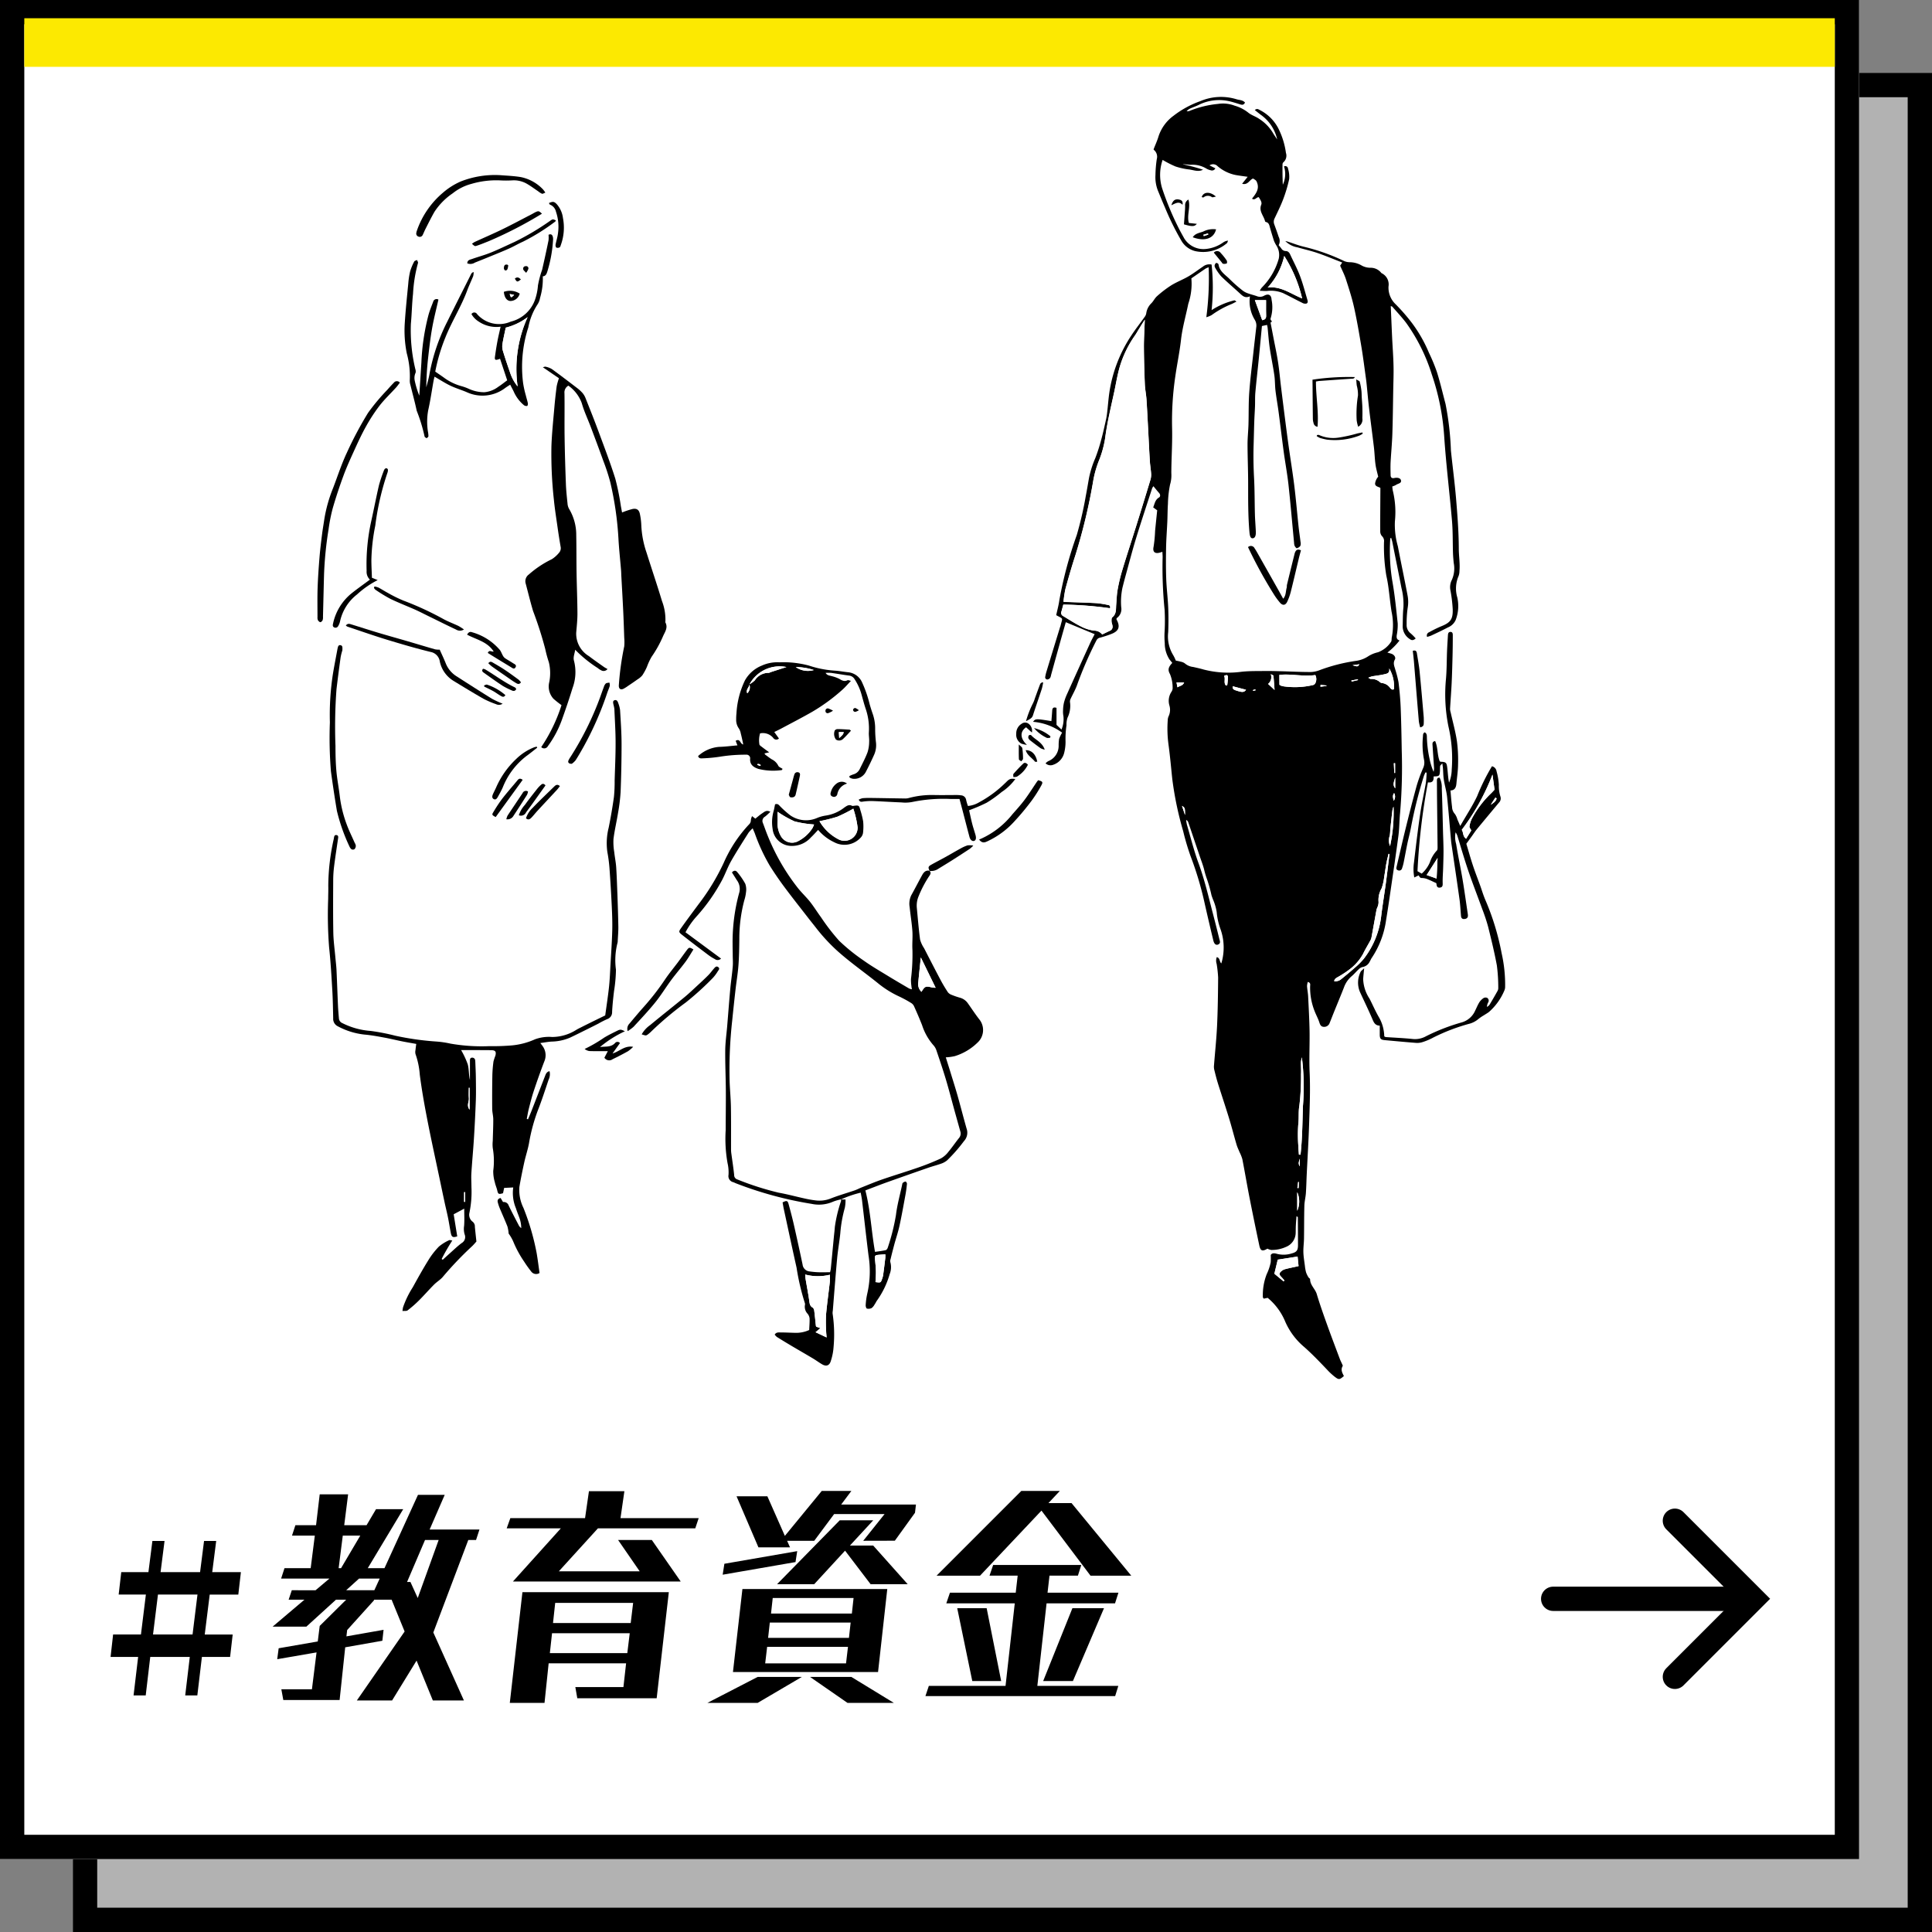 <svg xmlns="http://www.w3.org/2000/svg" width="159" height="159" viewBox="0 0 159 159">
  <rect x="0" y="0" width="159" height="159" fill="#808080" stroke="none"/>
  <g id="グループ_1865" data-name="グループ 1865" transform="translate(-28 -4546)">
    <g id="長方形_151" data-name="長方形 151" transform="translate(34 4552)" fill="#b2b2b2" stroke="#000" stroke-width="2">
      <rect width="153" height="153" stroke="none"/>
      <rect x="1" y="1" width="151" height="151" fill="none"/>
    </g>
    <g id="長方形_152" data-name="長方形 152" transform="translate(28 4546)" fill="#fff" stroke="#000" stroke-width="2">
      <rect width="153" height="153" stroke="none"/>
      <rect x="1" y="1" width="151" height="151" fill="none"/>
    </g>
    <g id="グループ_1729" data-name="グループ 1729" transform="translate(-139.623 4501.062)">
      <path id="パス_2454" data-name="パス 2454" d="M543.138,122.247a17.579,17.579,0,0,1,0,3.751,6.007,6.007,0,0,1,1.879-.806c.031,0,.066.036.17.1-.161.082-.274.146-.393.2a7.625,7.625,0,0,0-1.654.914,2.081,2.081,0,0,1-.436.176,24.168,24.168,0,0,0,.193-4.109,1.636,1.636,0,0,0-.245.1c-.394.268-.786.539-1.179.81a5.087,5.087,0,0,1-.252,2.089c-.2.988-.486,1.954-.6,2.962s-.328,2.021-.472,3.034a25.144,25.144,0,0,0-.263,4.2c.029,1.093-.036,2.189-.058,3.283,0,.182-.01.364,0,.545a2.632,2.632,0,0,1-.109.858,9.036,9.036,0,0,0-.174,1.586c-.033.488-.03.979-.051,1.468-.03.687-.084,1.373-.1,2.06-.015.871-.022,1.743.009,2.614.028.8.13,1.593.165,2.391.029.672.026,1.348,0,2.02a2.948,2.948,0,0,0,.406,1.891,3.249,3.249,0,0,1,.219.455c.113.024.264.049.41.092a.79.79,0,0,1,.34.144,1.254,1.254,0,0,0,.685.29c.273.063.548.12.817.2a8.123,8.123,0,0,0,3.173.192c.626-.067,1.262-.053,1.894-.061.463-.006.926.009,1.389.021.745.02,1.489.059,2.234.062a2.121,2.121,0,0,0,.825-.127,14.333,14.333,0,0,1,3.133-.8,2.416,2.416,0,0,0,.966-.387,2.563,2.563,0,0,1,.774-.311,2.2,2.2,0,0,0,1.065-.847c.077-.092.042-.271.074-.406a5.237,5.237,0,0,0-.023-2.089c-.106-.665-.168-1.338-.259-2.006-.044-.32-.1-.638-.171-.953a14.6,14.6,0,0,1-.192-2.772.549.549,0,0,0-.17-.488.593.593,0,0,1-.14-.414c-.005-1.108.006-2.217.011-3.325,0-.07,0-.139,0-.229-.165-.1-.452-.11-.433-.375a1.055,1.055,0,0,1,.255-.542c-.077-.338-.178-.673-.224-1.015-.064-.47-.073-.948-.13-1.42-.128-1.074-.275-2.146-.4-3.22-.075-.628-.127-1.258-.191-1.887-.017-.167-.035-.335-.058-.5-.125-.89-.234-1.784-.383-2.67-.18-1.079-.365-2.158-.6-3.225-.174-.78-.424-1.544-.668-2.306-.119-.37-.3-.72-.478-1.127l.17-.26c-.694-.269-1.353-.548-2.028-.779-.544-.186-1.109-.31-1.662-.471a1.835,1.835,0,0,1-.995-.518c.067.016.136.027.2.048.441.141.874.316,1.324.421a16.73,16.73,0,0,1,3.33,1.183,1.158,1.158,0,0,0,.44.092,2,2,0,0,1,.93.235,1.47,1.47,0,0,0,.8.221,1.111,1.111,0,0,1,.8.336c.041.038.072.1.119.118a1.025,1.025,0,0,1,.552,1.085,1.877,1.877,0,0,0,.588,1.466,15.672,15.672,0,0,1,1.352,1.555,11.48,11.48,0,0,1,1.391,2.444,14.481,14.481,0,0,1,.661,1.6c.267.856.469,1.732.7,2.6a23.975,23.975,0,0,1,.444,3.845c.138,1.327.315,2.651.426,3.98.113,1.357.218,2.719.222,4.079,0,.617.111,1.228.054,1.844a1.2,1.2,0,0,1-.068.408,2.59,2.59,0,0,0-.111,1.768,3.224,3.224,0,0,1-.13,1.857,1.176,1.176,0,0,1-.651.619c-.444.238-.9.448-1.359.664a2.736,2.736,0,0,1-.343.111.284.284,0,0,1,.169-.383,9.793,9.793,0,0,1,.978-.483c.77-.305.991-.582.96-1.424a11.891,11.891,0,0,0-.188-1.544,1.3,1.3,0,0,1,.119-.859,2.324,2.324,0,0,0,.151-1.4c-.024-.265-.05-.53-.059-.8-.028-.883-.007-1.769-.081-2.648-.2-2.338-.491-4.669-.646-7.01a19.7,19.7,0,0,0-1.009-5.025,14.852,14.852,0,0,0-2.106-4.251c-.354-.471-.762-.9-1.148-1.346-.023-.027-.072-.031-.132-.055.012.265.023.51.033.755.027.617.052,1.234.081,1.851.038.785.1,1.569.115,2.354.015.658-.014,1.317-.025,1.976-.022,1.205-.032,2.411-.073,3.616-.025.758-.1,1.514-.142,2.271-.019.363-.008.728,0,1.092,0,.191.1.284.3.239s.487-.032.548.175c.079.266-.255.276-.409.394a1.348,1.348,0,0,1-.3.124,3.013,3.013,0,0,0,.036.323,7.438,7.438,0,0,1,.178,2.551,6.394,6.394,0,0,0,.241,2.041c.258,1.351.546,2.7.8,4.049a2.873,2.873,0,0,1,.008,1.045,8.866,8.866,0,0,0-.083,1.345.855.855,0,0,0,.334.739,4.221,4.221,0,0,1,.411.415c-.18.164-.33.177-.484.054a1.247,1.247,0,0,1-.587-1.019c.014-.533.006-1.069.062-1.6a5.342,5.342,0,0,0-.162-1.587c-.242-1.256-.5-2.51-.746-3.764-.024-.119-.065-.234-.1-.364-.042.029-.075.04-.075.053a15.291,15.291,0,0,0,.157,3.438c.212,1.173.328,2.364.455,3.55a4.34,4.34,0,0,1-.08.965c-.024.2-.014.362.23.443a5.528,5.528,0,0,1-1,.993c.151.046.265.071.372.114.2.081.34.3.243.466-.176.308-.027.568.043.845a8.521,8.521,0,0,1,.259,1.017c.086.7.15,1.4.178,2.1.048,1.191.068,2.384.088,3.576a43.825,43.825,0,0,1-.139,5.091c-.063.628-.056,1.264-.139,1.889-.23,1.725-.489,3.445-.74,5.167q-.134.917-.284,1.833a7.4,7.4,0,0,1-1.174,3.04c-.063.092-.1.2-.16.294a.791.791,0,0,1-.577.446.641.641,0,0,0-.317.175c-.208.188-.385.411-.6.589a2.169,2.169,0,0,0-.631.929c-.276.706-.569,1.4-.853,2.107-.108.267-.209.537-.318.8a.476.476,0,0,1-.484.326c-.218-.013-.295-.143-.359-.343-.1-.32-.268-.619-.39-.933a5.231,5.231,0,0,1-.376-2.059c0-.122.07-.291-.193-.362a1.42,1.42,0,0,0-.062.342c.018.28.077.557.091.837.048.954.1,1.909.118,2.864.018,1.136-.045,2.274.006,3.408.066,1.464,0,2.923-.048,4.383-.044,1.317-.126,2.634-.189,3.951-.026.532-.035,1.065-.072,1.6-.024.346-.116.688-.125,1.034-.025.9-.016,1.8-.03,2.7-.006.376-.062.753-.051,1.128s.073.724.12,1.085a3.638,3.638,0,0,0,.1.567,2.016,2.016,0,0,0,.2.412c.034.06.133.1.133.157,0,.489.418.787.549,1.224.253.845.549,1.678.847,2.509.34.95.7,1.892,1.054,2.837.049.131.117.256.173.385.027.063.082.154.058.192-.183.3-.029.565.1.82-.352.3-.407.321-.735.074a5.273,5.273,0,0,1-.649-.6c-.609-.641-1.219-1.278-1.883-1.866a5.711,5.711,0,0,1-1.555-2.072,5.027,5.027,0,0,0-1.453-1.973l-.319.069c-.033-.05-.074-.083-.075-.117a4.748,4.748,0,0,1,.317-1.9,4.192,4.192,0,0,0,.33-.979,5.208,5.208,0,0,0,0-.592c.1-.18.3-.163.515-.1a2.184,2.184,0,0,0,1.206-.033c.411-.106.523-.257.524-.681,0-.759-.006-1.518-.012-2.278,0-.034-.025-.067-.112-.1-.018.256-.041.511-.054.766-.01.2-.007.393-.013.589a1.261,1.261,0,0,1-.781,1.158,2.837,2.837,0,0,1-1.228.258,1.075,1.075,0,0,1-.319-.107c-.406.246-.569.194-.665-.26-.279-1.319-.551-2.638-.811-3.961-.205-1.047-.381-2.1-.586-3.147a3.3,3.3,0,0,0-.23-.576c-.084-.207-.184-.41-.247-.624-.214-.727-.4-1.462-.623-2.187-.292-.952-.612-1.9-.909-2.846-.117-.375-.211-.757-.305-1.139a1.073,1.073,0,0,1-.019-.334c.084-1.078.2-2.154.252-3.233.062-1.332.079-2.666.09-4a10.114,10.114,0,0,0-.123-1.13.837.837,0,0,1,.011-.556c.285.071.211.386.374.516a4.528,4.528,0,0,0-.089-2.878,5.477,5.477,0,0,1-.293-1.353,4.366,4.366,0,0,0-.322-1.072c-.034-.106-.078-.208-.108-.314a11.444,11.444,0,0,0-.36-1.292,7.163,7.163,0,0,1-.25-.84c-.1-.376-.243-.741-.368-1.11q-.463-1.373-.928-2.745a.314.314,0,0,0-.179-.2,3.206,3.206,0,0,0,.066.39c.308,1.051.57,2.12.947,3.145.506,1.375.832,2.795,1.2,4.206.177.679.351,1.358.516,2.04.04.165.146.37-.1.472-.171.07-.318-.039-.389-.33-.242-1-.473-1.994-.7-2.993a27.373,27.373,0,0,0-1.174-3.953,20.287,20.287,0,0,1-.611-2.061,27.644,27.644,0,0,1-.895-4.288c-.1-.95-.182-1.9-.313-2.849a9.678,9.678,0,0,1-.061-1.974.841.841,0,0,1,.067-.327,1.241,1.241,0,0,0,.071-.9,1.346,1.346,0,0,1,.172-1.13.564.564,0,0,0,.093-.357,2.911,2.911,0,0,0-.219-1.1c-.2-.348-.129-.583.192-.914-.075-.093-.149-.191-.229-.283a2.443,2.443,0,0,1-.391-1.349,6.081,6.081,0,0,1-.012-.963,17.084,17.084,0,0,0,0-1.77,34.679,34.679,0,0,1-.164-4.341c0-.138-.012-.277-.02-.439l-.184.058c-.366.111-.646.013-.54-.474a11.047,11.047,0,0,0,.124-1.3c.054-.559.114-1.117.173-1.7l-.329-.241c.127-.3.153-.625.478-.813.117-.068.126-.237.008-.37-.154-.173-.3-.355-.466-.559a.858.858,0,0,0-.109.178c-.447,1.376-.905,2.747-1.328,4.13-.311,1.018-.576,2.051-.86,3.078q-.134.488-.255.978a5.6,5.6,0,0,0-.1,1.594.9.9,0,0,1-.379.905c0,.048-.02.082-.009.1.355.64.151.985-.452,1.208a9.159,9.159,0,0,1-.88.288.42.42,0,0,0-.318.227,31.032,31.032,0,0,0-1.606,3.705c-.142.387-.355.748-.528,1.125a.49.49,0,0,0-.046.233,2.22,2.22,0,0,1-.2,1.3,1.733,1.733,0,0,0-.085.622,7.49,7.49,0,0,0-.079,1.34,3.683,3.683,0,0,1-.118.957,1.372,1.372,0,0,1-.882.952.6.6,0,0,1-.645-.114,1.037,1.037,0,0,1,.22-.177,1.354,1.354,0,0,0,.858-1.246,3.6,3.6,0,0,1,.038-.588,2.71,2.71,0,0,1,.248-.513,4.7,4.7,0,0,0-2.394-.892c.211-.266.211-.266,1.512-.057.022-.288.049-.573.065-.858.012-.212.092-.319.355-.234v1.4l.41.388a2.23,2.23,0,0,0,.159-1.1,1.964,1.964,0,0,1-.031-.488,3.191,3.191,0,0,1,.074-.624,4.129,4.129,0,0,1,.243-.686q.951-2.114,1.914-4.222c.115-.251.249-.494.37-.733l-2.375-.985c-.147.519-.3,1.053-.449,1.589q-.384,1.379-.764,2.76a.656.656,0,0,1-.078.238.34.34,0,0,1-.225.129.18.18,0,0,1-.172-.237,3.216,3.216,0,0,1,.084-.37q.565-1.856,1.135-3.71c.008-.027.025-.051.031-.078.175-.747.272-.549-.351-.9.086-.4.2-.809.257-1.222a33.557,33.557,0,0,1,1.434-5.367,29.386,29.386,0,0,0,.74-3.2c.1-.51.182-1.023.275-1.534a8.22,8.22,0,0,1,.511-1.6,14.4,14.4,0,0,0,.5-1.564c.146-.528.26-1.064.38-1.6a6.016,6.016,0,0,0,.1-.624c.063-.543.1-1.09.18-1.631a11.53,11.53,0,0,1,1.81-4.681c.352-.539.755-1.044,1.127-1.57a.659.659,0,0,0,.1-.272,1.411,1.411,0,0,1,.414-.8c.178-.177.285-.427.473-.589a9.231,9.231,0,0,1,1.166-.89c.45-.278.955-.468,1.413-.735.412-.241.792-.536,1.188-.8A.847.847,0,0,1,543.138,122.247Zm-5.5,4.539c-.181.283-.308.48-.432.678-.134.215-.252.439-.4.646a8.83,8.83,0,0,0-1.2,2.449c-.214.695-.326,1.421-.479,2.135-.271,1.261-.583,2.514-.748,3.8a8.273,8.273,0,0,1-.522,1.9,8.557,8.557,0,0,0-.444,1.533,47.048,47.048,0,0,1-1.507,6.3c-.291.895-.55,1.8-.8,2.708a9.15,9.15,0,0,0-.161,1.062c.175.008.3.015.421.02.771.029,1.543.048,2.313.092a7.559,7.559,0,0,1,.914.145c.107.02.231.044.182.274a30.359,30.359,0,0,0-3.844-.3c-.055.2-.1.39-.158.576a.285.285,0,0,0,.133.361c.493.293.973.61,1.485.865a3.2,3.2,0,0,0,1.08.339.836.836,0,0,1,.657.316c.225-.108.437-.211.65-.312a.351.351,0,0,0,.2-.385c-.011-.124-.073-.244-.079-.367s-.01-.29.06-.345c.353-.281.293-.671.323-1.042.034-.419.044-.842.119-1.254a14.374,14.374,0,0,1,.384-1.6c.375-1.236.78-2.463,1.166-3.7s.767-2.47,1.142-3.707a1.455,1.455,0,0,0,.064-.5c-.02-.349-.084-.695-.106-1.044-.051-.812-.087-1.625-.131-2.438-.047-.883-.088-1.767-.147-2.649-.028-.418-.118-.833-.135-1.251-.041-1.037-.072-2.075-.078-3.113C537.567,128.29,537.613,127.591,537.64,126.786ZM557.78,170.76l-.079-.02c-.062.269-.134.537-.184.808-.066.358-.108.72-.173,1.078a4.163,4.163,0,0,1-.216.963,1.878,1.878,0,0,0-.249,1.115.949.949,0,0,1-.068.367c-.025.094-.081.181-.1.275-.141.762-.274,1.525-.416,2.287a.954.954,0,0,1-.108.271c-.192.356-.406.7-.58,1.065a4.047,4.047,0,0,1-.952,1.155,7.8,7.8,0,0,1-1.039.707c-.15.1-.358.153-.388.392a.742.742,0,0,0,.6-.186c.381-.309.76-.622,1.127-.948a5.824,5.824,0,0,0,.709-.712,7.032,7.032,0,0,0,1.44-3.58c.112-.9.261-1.8.384-2.708C557.592,172.315,557.683,171.537,557.78,170.76Zm-9.06-13.933a.957.957,0,0,0,.145.084,2.045,2.045,0,0,0,.2.048,6.6,6.6,0,0,0,2.415-.107.3.3,0,0,0,.2-.172.735.735,0,0,0-.011-.652c-.99.147-1.975-.122-2.957-.012Zm1.573,47.846-.08-.785-1.633.256L548.3,205.3l.76.631.068-.077c-.089-.1-.173-.207-.266-.3-.175-.182-.187-.279-.007-.446a.792.792,0,0,1,.322-.181C549.532,204.833,549.887,204.763,550.293,204.672Zm.031-9.171.13,0c.153-1.331.155-2.67.2-4.007a19.45,19.45,0,0,0-.088-4.005,2.339,2.339,0,0,0-.077.391c-.006.334.027.669.007,1a20.126,20.126,0,0,1-.136,2.59c-.092.488-.023,1.017-.09,1.534a12.069,12.069,0,0,0,.007,1.8C550.285,195.042,550.308,195.271,550.324,195.5Zm7.427-40.024c.084.424-.22.446-.452.5-.312.073-.635.1-.952.159a2.177,2.177,0,0,0-.31.115c.11.057.154.1.2.1a1.039,1.039,0,0,1,.77.269.271.271,0,0,0,.153.063.96.96,0,0,1,.666.394c.071.087.171.2.319.116A2.884,2.884,0,0,0,557.75,155.478Zm.36,11.376a1.879,1.879,0,0,0-.091.307c-.064.527-.122,1.054-.178,1.582a3.779,3.779,0,0,1-.039.493,1.2,1.2,0,0,0,.021.87A12.848,12.848,0,0,0,558.11,166.853Zm-9.79-9.6c-.034-.459-.058-.817-.094-1.174,0-.032-.091-.056-.22-.129a.718.718,0,0,1-.218.808Zm1.865,42.867a1.9,1.9,0,0,0,0-1.536Zm-5.3-43.168c-.046.177.044.267.2.322.566.2.732.187.885-.035Zm-.582-.078h.119a5.17,5.17,0,0,0,.06-.68c-.007-.208-.148-.181-.312-.1C544.29,156.353,544.119,156.645,544.3,156.878Zm-4.053-.236.078.4c.207-.138.439-.125.548-.4Zm18,7.816c-.072.3-.258.6,0,.894Zm-17.3,3.1c0-.59,0-.59-.251-.762Zm17.172-1.175a.587.587,0,0,0,.036-.639C557.985,165.977,558.094,166.18,558.124,166.379Zm.048-2.294.07,0v-.8l-.106,0Q558.154,163.683,558.172,164.085Zm-3.437-8.865c.425.131.425.131.569-.078ZM550.4,195.83c-.062.2-.162.412,0,.627Zm4.789-39.388-.017-.067-.53.1.021.091Zm-3.083.4-.005.15.493-.062,0-.042Zm-1.785,40.91-.061,0-.062.491.1.01Zm-3.56-40.468-.032-.076-.19.058.018.067Z" transform="translate(-275.803 -55.536)"/>
      <path id="パス_2455" data-name="パス 2455" d="M221.43,360.944c.112-.834.233-1.594.313-2.36.066-.627.088-1.259.124-1.89.052-.911.117-1.821.141-2.732.017-.674-.009-1.349-.041-2.023q-.074-1.556-.187-3.11a12.286,12.286,0,0,0-.175-1.336,5.2,5.2,0,0,1,.109-2q.255-1.258.433-2.531a12.471,12.471,0,0,0,.058-1.347c.03-1.039.081-2.078.078-3.117,0-.925-.062-1.851-.1-2.776a3.069,3.069,0,0,0-.078-.37c-.024-.136-.076-.308.113-.353.172-.041.243.112.286.249a2.463,2.463,0,0,1,.148.569c.055.925.121,1.85.123,2.776,0,1.32-.027,2.64-.079,3.959a14.53,14.53,0,0,1-.209,1.711c-.115.72-.286,1.432-.377,2.154a4.863,4.863,0,0,0,.063,1.089c.044.418.133.833.16,1.252.049.742.07,1.485.1,2.228.03.884.062,1.768.076,2.653.006.392-.032.785-.051,1.177a.565.565,0,0,1-.021.167,5.77,5.77,0,0,0-.124,2.2,12.268,12.268,0,0,1-.158,1.757c-.069.569-.129,1.141-.159,1.714a.593.593,0,0,1-.416.6,7.554,7.554,0,0,0-.711.363q-.431.22-.864.435c-.489.242-.978.487-1.471.721a4.03,4.03,0,0,1-1.517.324c-.291.017-.579.074-.929.12.089.118.146.185.194.259a1.275,1.275,0,0,1,.141,1.238c-.311.808-.6,1.625-.873,2.447-.159.476-.281.966-.406,1.453-.071.279-.115.564-.171.847l.1.033c.1-.232.2-.463.293-.7.373-.956.741-1.913,1.114-2.87.065-.167.131-.34.366-.391a1.019,1.019,0,0,1-.076.7c-.287.851-.562,1.708-.891,2.543a14.606,14.606,0,0,0-.727,2.714c-.1.523-.272,1.03-.386,1.55-.147.671-.287,1.344-.4,2.021a3.3,3.3,0,0,0,.331,1.717,19.945,19.945,0,0,1,1.087,3.713c.095.55.162,1.1.24,1.651a.506.506,0,0,1-.7-.14,9.254,9.254,0,0,1-.562-.789,8.858,8.858,0,0,1-.918-1.7,3.638,3.638,0,0,0-.362-.615,2.983,2.983,0,0,0-.1-.583c-.2-.51-.427-1.007-.637-1.512a3.4,3.4,0,0,1-.158-.479c-.043-.173.016-.3.233-.355l.2.334a.422.422,0,0,1,.465.291c.269.553.556,1.1.84,1.643a.617.617,0,0,0,.193.211,2.542,2.542,0,0,0-.175-.91c-.085-.238-.186-.471-.258-.713a3.271,3.271,0,0,1-.226-1.723l-.749.038-.09.436c-.358.109-.408.076-.475-.224-.051-.229-.155-.446-.2-.676a3.144,3.144,0,0,1-.131-.945,6.163,6.163,0,0,0-.04-1.877,2.764,2.764,0,0,1,0-.587c.014-.589.045-1.178.042-1.767,0-.292-.086-.583-.088-.875q-.012-1.387.013-2.774a10.106,10.106,0,0,1,.094-1.126,4.766,4.766,0,0,1,.158-.475c.08-.329-.005-.44-.347-.445-.633-.008-1.266-.006-1.9-.008h-.576a6.99,6.99,0,0,1,.548,1.178c.107.408.074.853.178,1.281q0-.8,0-1.593c0-.12.023-.238.172-.242a.236.236,0,0,1,.259.223,1.629,1.629,0,0,1,.013.168c.015.406.038.813.043,1.219.007.618.02,1.238,0,1.856q-.058,1.6-.159,3.192c-.059.952-.151,1.9-.21,2.854-.023.377.006.756.006,1.135a8.431,8.431,0,0,1-.168,2.127.712.712,0,0,0,.232.7.5.5,0,0,1,.218.447c.037.388.081.776.127,1.211-.108.116-.239.282-.395.421a28.312,28.312,0,0,0-2.38,2.5c-.209.239-.5.407-.722.634-.425.428-.821.885-1.249,1.311a9.5,9.5,0,0,1-.918.8c-.087.067-.251.035-.42.053a2.931,2.931,0,0,1,.044-.3,7.618,7.618,0,0,1,.8-1.651c.413-.75.83-1.5,1.281-2.227a6.4,6.4,0,0,1,.873-1.127,3.719,3.719,0,0,1,.846-.526c.046-.026.129.012.256.028a16.856,16.856,0,0,0-.876,1.518l.089.066c.209-.191.417-.384.629-.572.3-.27.6-.555.925-.8a.569.569,0,0,0,.247-.718,1.616,1.616,0,0,1-.043-.7c.036-.46.01-.925.01-1.417l-.868.464.293,1.818c-.357.116-.462.06-.527-.267-.085-.427-.147-.859-.235-1.286-.092-.452-.207-.9-.3-1.351-.145-.672-.284-1.345-.426-2.018-.273-1.292-.554-2.582-.816-3.876-.3-1.5-.586-3.006-.78-4.526a6.445,6.445,0,0,0-.352-1.684.733.733,0,0,1,0-.323c.014-.163.04-.325.063-.507-.41-.074-.782-.135-1.15-.209-.5-.1-.988-.223-1.486-.313-.538-.1-1.078-.2-1.621-.247a5.972,5.972,0,0,1-2.2-.683.676.676,0,0,1-.379-.652c-.017-.771-.027-1.544-.073-2.314-.07-1.178-.137-2.357-.263-3.53a34.162,34.162,0,0,1-.076-4c0-.351.018-.7.008-1.054a17.9,17.9,0,0,1,.455-3.886c.025-.127.021-.329.216-.3s.146.2.125.345c-.109.75-.226,1.5-.32,2.251a9.5,9.5,0,0,0-.071,1.134c-.007,1.434-.017,2.868.009,4.3.012.645.1,1.289.16,1.933.032.363.078.725.1,1.089.048,1.009.081,2.018.126,3.027.015.336.047.672.075,1.008a.453.453,0,0,0,.28.387,6.143,6.143,0,0,0,2.337.645,17.486,17.486,0,0,1,2.025.394,23.242,23.242,0,0,0,3.374.478,7.925,7.925,0,0,1,1.166.172,14.9,14.9,0,0,0,3.2.208,18.109,18.109,0,0,0,1.894-.065,5.955,5.955,0,0,0,1.865-.5,3.343,3.343,0,0,1,1.41-.189,3.752,3.752,0,0,0,1.957-.569c.119-.074.244-.14.37-.2C220.065,361.608,220.758,361.271,221.43,360.944Zm-11.164,5.96-.063-.007c0,.29-.018.582.005.87s-.21.585.058.94Zm-.368,8.585-.079,0v.8h.079Z" transform="translate(-3.998 -232.439)"/>
      <path id="パス_2456" data-name="パス 2456" d="M294.57,180.651a.637.637,0,0,0-.321.628c.019,1.191-.007,2.383.01,3.574.018,1.291.058,2.583.106,3.873.02.546.08,1.091.136,1.635a1.04,1.04,0,0,0,.13.435,4.156,4.156,0,0,1,.587,2.17c.021,1.025.01,2.051.026,3.077.018,1.123.066,2.246.072,3.369,0,.517-.055,1.035-.1,1.552a2.148,2.148,0,0,0,1.046,1.946c.4.307.816.594,1.228.887.09.064.19.113.3.177a.4.4,0,0,1-.541.09A.969.969,0,0,1,297,203.9a10.433,10.433,0,0,1-1.87-1.516c-.037.323-.19.607-.093.926a3.747,3.747,0,0,1-.126,2.232c-.266.871-.561,1.735-.868,2.592a8.581,8.581,0,0,1-1.161,2.187.34.34,0,0,1-.546.077,13.474,13.474,0,0,0,1.669-3.454,8.412,8.412,0,0,1-.664-.527,1.5,1.5,0,0,1-.343-1.371,3.783,3.783,0,0,0-.033-1.628,10.285,10.285,0,0,1-.3-1.1,30.843,30.843,0,0,0-1-3.12c-.225-.751-.408-1.514-.61-2.271a.681.681,0,0,1,.263-.737,8.248,8.248,0,0,1,1.887-1.255,2.468,2.468,0,0,0,.589-.524.556.556,0,0,0,.137-.507q-.14-.81-.255-1.624c-.106-.751-.227-1.5-.3-2.255a34.343,34.343,0,0,1-.2-4.419c.038-1.052.15-2.1.24-3.151q.076-.882.193-1.761a4.91,4.91,0,0,1,.185-.652l-1.325-.907c.093-.019.169-.06.229-.043a1.6,1.6,0,0,1,.506.19c.693.5,1.374,1.022,2.054,1.541a3.188,3.188,0,0,1,.467.422,1.488,1.488,0,0,1,.256.427c.363.911.727,1.822,1.067,2.742.476,1.288.969,2.572,1.381,3.88a20.714,20.714,0,0,1,.46,2.262c.037.19.069.38.1.532a6.472,6.472,0,0,1,.87-.289c.346-.065.532.076.6.426a5.5,5.5,0,0,1,.115.956,8.006,8.006,0,0,0,.433,2.221c.415,1.324.865,2.637,1.264,3.966a4.27,4.27,0,0,1,.285,1.688.158.158,0,0,0,0,.084c.221.415-.019.749-.181,1.1a9.494,9.494,0,0,1-.954,1.723,5.1,5.1,0,0,0-.386.831,4.693,4.693,0,0,1-.381.7,1.733,1.733,0,0,1-.415.345c-.249.179-.5.351-.759.522a2.706,2.706,0,0,1-.392.244c-.232.1-.37-.018-.367-.268a23.225,23.225,0,0,1,.446-3.229,3.909,3.909,0,0,0,0-.715c-.025-.743-.049-1.485-.085-2.228-.046-.953-.1-1.906-.154-2.858-.008-.154-.008-.308-.021-.461-.071-.852-.164-1.7-.213-2.557a26.827,26.827,0,0,0-.677-4.7,16.962,16.962,0,0,0-.575-1.758c-.332-.925-.677-1.845-1.023-2.764-.247-.657-.556-1.3-.744-1.969A3.014,3.014,0,0,0,294.57,180.651Z" transform="translate(-80.171 -103.974)"/>
      <path id="パス_2457" data-name="パス 2457" d="M383.615,391.8c.16.165.056.308-.041.449a9.149,9.149,0,0,0-.857,1.634,1.965,1.965,0,0,0-.148.981c.083.866.15,1.733.267,2.595a2.433,2.433,0,0,0,.329.708c.448.872.895,1.744,1.354,2.61.183.346.387.681.6,1.008a.672.672,0,0,0,.3.215,6.323,6.323,0,0,0,.676.235,1.168,1.168,0,0,1,.652.437c.333.466.644.95,1,1.4a1.4,1.4,0,0,1-.19,1.869,4.584,4.584,0,0,1-1.865,1.107,4.129,4.129,0,0,1-.741.1c.128.408.242.765.352,1.123.2.656.411,1.31.6,1.97.26.917.495,1.842.756,2.759a1.016,1.016,0,0,1-.216,1.047,12.99,12.99,0,0,1-1.382,1.578,1.576,1.576,0,0,1-.468.264c-.355.128-.722.219-1.078.343q-1.69.586-3.375,1.187c-.607.217-1.207.454-1.808.681.425,1.653.49,3.349.794,5.059.311-.048.6-.08.884-.144.069-.016.143-.128.167-.21a17.147,17.147,0,0,0,.674-2.691c.1-.833.332-1.65.506-2.474.012-.055.017-.126.053-.157a.42.42,0,0,1,.231-.114c.039,0,.12.125.114.188-.029.307-.07.614-.126.917-.158.855-.308,1.711-.494,2.56-.117.533-.3,1.053-.439,1.58-.1.379-.2.76-.289,1.141a.429.429,0,0,0-.02.248,1.54,1.54,0,0,1-.054.985,7.073,7.073,0,0,1-1.076,2.218c-.056.1-.107.2-.171.289a.856.856,0,0,1-.239.287.581.581,0,0,1-.388.043c-.057-.015-.108-.187-.1-.283a5.627,5.627,0,0,1,.132-.958,8.2,8.2,0,0,0,.1-3.131c-.187-1.505-.353-3.013-.531-4.519-.024-.207-.069-.411-.11-.65a8.544,8.544,0,0,0-1.639.566l.014-.012a3.963,3.963,0,0,0-.637.183,2.887,2.887,0,0,1-1.778.186,30.767,30.767,0,0,1-6.253-1.7c-.065-.026-.127-.063-.194-.084a.512.512,0,0,1-.393-.6,3.351,3.351,0,0,0-.079-.963,11.38,11.38,0,0,1-.154-2.727c0-1.081.02-2.163.013-3.244-.008-1.109-.061-2.218-.05-3.327.007-.644.1-1.287.156-1.93.087-1.049.165-2.1.261-3.146.055-.6.15-1.2.2-1.8.027-.29.005-.584,0-.877,0-.337-.014-.674-.012-1.011a15.3,15.3,0,0,1,.56-4.25,1.2,1.2,0,0,0-.22-.994c-.128-.211-.264-.419-.394-.624.167-.193.329-.161.43-.034a5.818,5.818,0,0,1,.666.964,1.435,1.435,0,0,1,.062.7,3.215,3.215,0,0,1-.139.659,12.326,12.326,0,0,0-.411,3.211c-.009.717-.019,1.435-.072,2.148-.049.656-.162,1.308-.237,1.963q-.148,1.3-.279,2.6a36.487,36.487,0,0,0-.209,5.039c.026.687.094,1.373.105,2.06.019,1.18.007,2.36.011,3.54a2.608,2.608,0,0,0,.031.335c.076.57.166,1.138.225,1.709a.37.37,0,0,0,.265.374,23.7,23.7,0,0,0,3.4,1.089c.7.124,1.4.316,2.1.469a8.643,8.643,0,0,0,.954.168,2.479,2.479,0,0,0,1.2-.149c.652-.258,1.33-.45,2-.678.184-.063.357-.158.538-.23.561-.222,1.117-.459,1.686-.656.995-.343,2-.646,3-.993a19.819,19.819,0,0,0,1.873-.752,2.024,2.024,0,0,0,.624-.554c.306-.363.571-.761.869-1.131a.565.565,0,0,0,.1-.55q-.233-.831-.464-1.663c-.239-.866-.463-1.738-.72-2.6-.241-.806-.511-1.6-.782-2.4a1.18,1.18,0,0,0-.256-.43A4.7,4.7,0,0,1,383,404.5c-.21-.535-.439-1.063-.676-1.587a.642.642,0,0,0-.257-.257,9.733,9.733,0,0,0-.962-.521,8.124,8.124,0,0,1-1.774-1.118c-1.106-.888-2.272-1.7-3.328-2.65a14.926,14.926,0,0,1-1.791-1.954c-.2-.255-.4-.5-.6-.759-.654-.844-1.318-1.68-1.955-2.537-.418-.562-.816-1.142-1.188-1.736a15.266,15.266,0,0,1-1.238-2.672c-.044-.115-.1-.226-.172-.408a2.754,2.754,0,0,0-.342.361c-.486.772-.982,1.54-1.433,2.332-.283.5-.474,1.048-.739,1.556a15.04,15.04,0,0,1-2.126,3.025,6.4,6.4,0,0,0-.89,1.281l2.924,2.162a.375.375,0,0,1-.5.049,4.079,4.079,0,0,1-.567-.359c-.707-.533-1.413-1.066-2.108-1.615-.321-.254-.325-.281-.095-.606.462-.652.942-1.293,1.418-1.935a18.147,18.147,0,0,0,2.073-3.411,11.187,11.187,0,0,1,2.076-3.154.471.471,0,0,0,.159-.37,1.045,1.045,0,0,1,.1-.32l.267.208c.179-.141.355-.3.549-.428s.367-.314.69-.136c-.166.153-.3.291-.447.4a.4.4,0,0,0-.178.5c.147.377.275.762.432,1.135a17.435,17.435,0,0,0,2.487,4.275c.309.38.67.72.973,1.1.32.407.592.852.9,1.269a17.213,17.213,0,0,0,1.491,1.933,15.6,15.6,0,0,0,2.03,1.637c.637.457,1.321.849,1.991,1.26.575.352,1.158.692,1.739,1.033a1.092,1.092,0,0,0,.228.065c-.018-.117-.034-.2-.04-.274a3.553,3.553,0,0,1-.035-.578,16.222,16.222,0,0,0,.12-2.389c-.032-.516.031-1.039-.005-1.555-.046-.656-.158-1.307-.223-1.962a1.6,1.6,0,0,1,.133-.984c.31-.551.594-1.116.9-1.667.128-.229.3-.416.61-.345Zm-.719,7.127c-.077.741-.15,1.39-.208,2.041a.875.875,0,0,0,.261.788c.287-.469.339-.487.882-.356a1.8,1.8,0,0,0,.283.021Zm-3.731,26.718c.428.055.431.055.538-.253a1.745,1.745,0,0,0,.09-.324c.065-.47.123-.942.179-1.413a2.69,2.69,0,0,0,0-.3c-.191.015-.356.026-.521.041-.326.029-.359.074-.328.382s.068.641.075.963C379.208,425.033,379.179,425.324,379.165,425.646Z" transform="translate(-139.491 -275.193)"/>
      <path id="パス_2458" data-name="パス 2458" d="M592.311,53.38c-.109.223-.255.193-.413.143-.268-.084-.537-.17-.81-.238a3.767,3.767,0,0,0-2.617.3c-.189.091-.389.161-.582.245a.955.955,0,0,0-.382.259.6.6,0,0,0,.227-.018,8.293,8.293,0,0,1,2.353-.581,2.68,2.68,0,0,1,1.372.145,3.213,3.213,0,0,1,1.106.561c.261.221.621.321.905.519a3.531,3.531,0,0,1,1.11,1.112c.1.181.226.351.378.584a3.364,3.364,0,0,0-1.346-2.025c-.162-.123-.319-.252-.493-.39.181-.163.3-.058.417,0a3.5,3.5,0,0,1,1.545,1.562,6.406,6.406,0,0,1,.6,1.966.717.717,0,0,1-.209.767.255.255,0,0,0-.074.182c-.006.555,0,1.11.025,1.667a2.078,2.078,0,0,0,.1-1.509.228.228,0,0,1,.33.191,2.246,2.246,0,0,1,.092.864,11.715,11.715,0,0,1-.506,1.689c-.2.523-.452,1.024-.69,1.531a.6.6,0,0,0-.033.486c.126.342.251.686.364,1.033a.739.739,0,0,1,0,.691c.071.085.144.167.21.254a.435.435,0,0,0,.374.229c.191,0,.3.132.373.3.265.573.566,1.133.79,1.722.239.628.41,1.282.6,1.928.038.129.105.305-.063.374a.5.5,0,0,1-.347-.065c-.529-.26-1.046-.544-1.578-.8a2.644,2.644,0,0,0-1.324-.174c-.174.01-.349-.008-.589-.016a1.636,1.636,0,0,1,.167-.262,5.462,5.462,0,0,0,1.393-2.367,1.44,1.44,0,0,0-.217-1.137,2.966,2.966,0,0,1-.168-.33c-.118-.36-.226-.723-.33-1.087-.058-.2-.082-.422-.343-.478a.1.1,0,0,1-.064-.051c-.1-.454-.53-.828-.319-1.363.067-.17-.005-.321-.2-.625-.186-.022-.3.286-.558.121.3-.386.621-.771.423-1.308-.064-.174-.081-.2-.336-.35-.3.1-.412.559-.9.432l.457-.575c-.351-.051-.665-.089-.976-.144a3.262,3.262,0,0,1-1.5-.731.513.513,0,0,0-.664-.065l.478.243a.3.3,0,0,1-.389.157,1.158,1.158,0,0,1-.352-.139,2.187,2.187,0,0,0-1.282-.308c-.22-.008-.439-.053-.667-.042a14.158,14.158,0,0,1,1.675.446c-.378.2-.752.033-1.119-.017a5.653,5.653,0,0,1-1.15-.252,8.862,8.862,0,0,1-1.053-.538,3.766,3.766,0,0,0-.05,2.308,24.016,24.016,0,0,0,1.312,3.189c.16.326.339.642.515.96a1.853,1.853,0,0,0,1.709.879,2.963,2.963,0,0,0,1.52-.559.861.861,0,0,1,.378-.134c-.035.075-.048.183-.107.221a3.014,3.014,0,0,1-2.563.649,1.819,1.819,0,0,1-1.134-.8,22.134,22.134,0,0,1-1.4-2.828c-.2-.451-.381-.907-.57-1.361a3.022,3.022,0,0,1-.2-1.283,9.992,9.992,0,0,1,.108-1.3.727.727,0,0,0-.228-.758c-.03-.025-.042-.071-.033-.056.149-.387.31-.727.412-1.084a3.418,3.418,0,0,1,1.223-1.672,7.945,7.945,0,0,1,2.211-1.207,4.344,4.344,0,0,1,2.975-.156C591.839,53.18,592.115,53.153,592.311,53.38Zm4.7,16.116a11.161,11.161,0,0,0-1.472-3.491,5.685,5.685,0,0,1-1.362,2.6C595.259,68.466,596.06,69.112,597.014,69.5Z" transform="translate(-322.227)"/>
      <path id="パス_2459" data-name="パス 2459" d="M384.227,326.68a2.577,2.577,0,0,1,.324-.139.818.818,0,0,0,.532-.447c.222-.454.461-.9.639-1.374a2.946,2.946,0,0,0,.132-.862c.016-.265-.043-.535-.023-.8a5.01,5.01,0,0,0-.275-1.949c-.114-.346-.207-.7-.306-1.051a4.56,4.56,0,0,0-.613-1.38.6.6,0,0,0-.452-.27c-.487-.064-.972-.152-1.459-.22a3.628,3.628,0,0,0-.457,0c.129.215.319.213.483.263a2.938,2.938,0,0,1,.628.221c.228.134.43.26.7.119.044-.023.125.022.277.054-.265.275-.469.517-.7.724a15.273,15.273,0,0,1-2.479,1.816c-.852.488-1.725.937-2.591,1.4-.169.091-.343.171-.541.269l.383.532a.3.3,0,0,1-.47-.047,1.11,1.11,0,0,0-1.082-.373,2.018,2.018,0,0,0-.056.9c0,.078.136.159.22.225.171.135.349.26.585.434l-.385.088c.019.036.029.078.056.1.18.134.358.273.548.393a1.144,1.144,0,0,1,.528.519c.047.113.227.172.358.264-.033.042-.054.1-.078.1a5.039,5.039,0,0,1-1.919-.1c-.411-.14-.723-.357-.672-.869a.3.3,0,0,0-.332-.3,13.305,13.305,0,0,0-2.016.144,12.319,12.319,0,0,1-1.588.157c-.123.008-.292.02-.349-.187a2.9,2.9,0,0,1,1.714-.756c.5-.011,1-.079,1.523-.124l-.146-.374c.383-.229.363.262.623.3-.021-.107-.036-.195-.056-.282-.046-.2-.088-.408-.143-.609a1.15,1.15,0,0,0-.158-.423,1.2,1.2,0,0,1-.224-.752,4.247,4.247,0,0,1,.024-.5,7.17,7.17,0,0,1,.7-2.714,2.789,2.789,0,0,1,1.4-1.218,3.088,3.088,0,0,1,1.438-.263,8.035,8.035,0,0,1,2.423.267,8.425,8.425,0,0,0,2.128.417c.363.022.723.095,1.085.132a1.4,1.4,0,0,1,1.167.843,9.715,9.715,0,0,1,.618,1.783c.082.282.17.564.268.841a3.662,3.662,0,0,1,.187,1.2c0,.35.022.7.06,1.05a1.963,1.963,0,0,1-.127,1.033c-.223.5-.459.991-.713,1.474a1.067,1.067,0,0,1-1.067.541.869.869,0,0,1-.261-.1Zm-8.236-7.544a2.19,2.19,0,0,0,.456-.335,1.332,1.332,0,0,1,1.133-.616c.065,0,.131-.047.2-.068l1.268-.409a2.816,2.816,0,0,0-3.047,1.44c-.019.243-.318.418-.177.72A.678.678,0,0,0,375.992,319.136Zm5.311-1.182a4.8,4.8,0,0,0-1.49-.244A1.738,1.738,0,0,0,381.3,317.954Zm-4.406,7.894.033-.062a.237.237,0,0,0-.281-.082l0,.057Z" transform="translate(-146.701 -217.873)"/>
      <path id="パス_2460" data-name="パス 2460" d="M686.876,323.8c-.23-.1-.429-.207-.636-.286a1.312,1.312,0,0,0-.521-.134c-.2.014-.218-.123-.294-.215l-.356.17a3.705,3.705,0,0,1-.022-1.25c.154-1.326.313-2.653.506-3.974.126-.862.322-1.713.47-2.572a8.18,8.18,0,0,0,.062-.829l-.091-.022a2.339,2.339,0,0,0-.129.278,37.229,37.229,0,0,0-1.083,4.33c-.08.428-.2.848-.287,1.274-.108.522-.2,1.047-.307,1.569a3.43,3.43,0,0,1-.126.443.238.238,0,0,1-.335.162c-.168-.057-.138-.187-.108-.314.248-1.053.486-2.108.746-3.158.29-1.173.586-2.345.908-3.51a12.493,12.493,0,0,1,.522-1.423,1.087,1.087,0,0,0,.084-.653,6.605,6.605,0,0,1-.1-1.929c.013-.131-.014-.285.148-.366.178.09.177.257.178.4a9.524,9.524,0,0,0,.222,1.789,5.418,5.418,0,0,0,.332,1.064,1.468,1.468,0,0,0,.038-.284c-.038-.631-.085-1.262-.125-1.893-.01-.151-.033-.318.215-.356.236.532.164,1.132.373,1.658.03.018.054.043.078.044.494.012.5.107.558.6.04.371.058.744.134,1.119a2.967,2.967,0,0,0,.22-1.075,11.674,11.674,0,0,0-.273-3.561,13.329,13.329,0,0,1-.2-3.9c.067-.768.058-1.542.089-2.313.017-.421.047-.841.071-1.262.008-.149.03-.3.22-.294s.18.19.18.323c0,.576-.006,1.152-.021,1.727-.019.744-.039,1.487-.075,2.23-.033.685-.089,1.369-.128,2.054a1.1,1.1,0,0,0,.05.288c.176.8.4,1.585.518,2.389a12.027,12.027,0,0,1,.09,1.928c-.006.517-.089,1.034-.136,1.551-.028.308-.131.55-.489.558.044.471.074.917.132,1.359a.883.883,0,0,0,.228.571,1.408,1.408,0,0,1,.21.452c.066.151.131.3.235.541.491-.866,1-1.629,1.393-2.458a16.926,16.926,0,0,1,1.218-2.457.493.493,0,0,1,.378.418,5.113,5.113,0,0,1,.188,1.112,2.871,2.871,0,0,0,.13.963.481.481,0,0,1-.12.5c-.612.734-1.224,1.467-1.831,2.205-.142.173-.262.364-.394.547s-.279.384-.461.634c.168.556.34,1.174.541,1.782.185.559.4,1.107.6,1.66.143.4.259.8.427,1.187a20.866,20.866,0,0,1,1.338,4.384,11.769,11.769,0,0,1,.288,2.747.753.753,0,0,1-.051.286,4.832,4.832,0,0,1-1.284,1.8c-.131.1-.282.182-.423.275a3.786,3.786,0,0,0-.442.3,1.883,1.883,0,0,1-.692.377,15.8,15.8,0,0,0-3.027,1.153,4.967,4.967,0,0,1-.893.376,1.4,1.4,0,0,1-.541.059c-.853-.066-1.706-.147-2.558-.225-.327-.03-.406-.12-.408-.458,0-.236,0-.472,0-.733-.374-.012-.483-.248-.6-.525-.324-.76-.686-1.5-1.033-2.255a1.987,1.987,0,0,1,.049-1.632c.039-.1.155-.163.3-.311-.035.372-.065.631-.081.89a3.125,3.125,0,0,0,.527,1.617c.268.524.5,1.069.8,1.574a3.3,3.3,0,0,1,.409,1.521.429.429,0,0,0,.124.06c.756.053,1.514.083,2.267.163a1.874,1.874,0,0,0,1.051-.233,16.49,16.49,0,0,1,2.942-1.141,1.718,1.718,0,0,0,1.1-.971c.114-.225.206-.463.339-.677a1.194,1.194,0,0,1,.347-.35.342.342,0,0,1,.3-.018.273.273,0,0,1,.084.374.752.752,0,0,0-.1.373.808.808,0,0,0,.2-.165q.348-.575.675-1.163a.478.478,0,0,0,.054-.244,14.112,14.112,0,0,0-.116-1.844c-.2-1.076-.459-2.141-.724-3.2a14.938,14.938,0,0,0-.478-1.437c-.377-1.043-.782-2.077-1.14-3.126-.322-.943-.6-1.9-.892-2.853a1.148,1.148,0,0,0-.162-.338,1.973,1.973,0,0,0,.046.965c.152.955.357,1.9.518,2.856s.291,1.907.434,2.861a1.175,1.175,0,0,1,.017.168c0,.2-.128.271-.3.285s-.255-.084-.269-.252c-.04-.461-.062-.925-.126-1.383-.208-1.488-.432-2.974-.65-4.461-.018-.125-.035-.25-.046-.376-.106-1.189-.2-2.379-.322-3.566-.052-.486-.2-.961-.273-1.445-.048-.3-.046-.617-.07-.925-.008-.108-.027-.215-.052-.4-.1.112-.169.161-.18.22a3.416,3.416,0,0,0-.012.378c-.029.445-.048.462-.525.476.015.288-.036.543-.468.488a53.02,53.02,0,0,0-.858,7.31l.347.2a2.592,2.592,0,0,0,.673-.932,2.583,2.583,0,0,1,.572-.967c.057-.046.061-.18.06-.273-.011-1.307-.029-2.615-.043-3.922-.006-.52-.006-1.039-.011-1.559,0-.143.032-.247.222-.244a1.712,1.712,0,0,1,.179.849c.046,1.193.071,2.386.1,3.58.015.534.04,1.067.043,1.6,0,.477-.018.954-.032,1.431-.012.407-.051.815-.037,1.221.007.2-.011.339-.228.366s-.264-.113-.282-.286A.255.255,0,0,0,686.876,323.8Zm2.1-4.38c.149.213.066.528.357.733l.428-.684c-.069-.14-.167-.243-.152-.324a2.107,2.107,0,0,1,.211-.67,8.272,8.272,0,0,1,1.517-2.012c.133-.122.251-.26.336-.349l-.168-1.244A18.508,18.508,0,0,1,688.977,319.416Zm-2.89,3.718.818.288c.025-.55.05-1.078.078-1.691Zm5.759-6.306-.1-.071-.383.591C691.576,317.211,691.793,317.08,691.845,316.828Z" transform="translate(-401.053 -206.184)"/>
      <path id="パス_2461" data-name="パス 2461" d="M243.191,129.57c-.17.112-.289.185-.4.265a3.089,3.089,0,0,1-3.192.345c-.439-.185-.9-.321-1.329-.526s-.848-.478-1.306-.742c-.021.09-.06.229-.085.369-.144.8-.257,1.61-.437,2.4a5.25,5.25,0,0,0-.02,1.757,2.01,2.01,0,0,1,.039.375c-.005.058-.087.132-.15.155-.034.013-.1-.065-.154-.1a.059.059,0,0,1-.013-.039,13.736,13.736,0,0,0-.647-2.115c-.151-.713-.347-1.417-.519-2.126a1.134,1.134,0,0,1-.05-.375,7.149,7.149,0,0,0-.245-2.21,9.448,9.448,0,0,1-.167-2.517c.068-1.079.183-2.155.287-3.232a6.512,6.512,0,0,1,.152-1,4.393,4.393,0,0,1,.335-.815c.032-.066.152-.089.232-.131.03.083.1.182.082.247a11.755,11.755,0,0,0-.409,2.535c-.089.822-.1,1.653-.178,2.477a13.749,13.749,0,0,0,.366,3.721.585.585,0,0,1,.027.29,1.045,1.045,0,0,0-.077.654,7.393,7.393,0,0,0,.377,1.242c.058-.91.114-1.82.173-2.729a18.377,18.377,0,0,1,.584-3.912c.1-.364.245-.718.381-1.072a.291.291,0,0,1,.437-.193c-.175.78-.378,1.562-.519,2.355s-.237,1.612-.327,2.422a24.408,24.408,0,0,0-.154,2.446c.088-.361.2-.719.261-1.084a15.839,15.839,0,0,1,1.455-4.3c.655-1.322,1.32-2.638,1.982-3.956a.28.28,0,0,1,.2-.146,1.255,1.255,0,0,1-.037.331c-.16.4-.352.795-.5,1.2-.491,1.319-1.252,2.512-1.775,3.815a14.74,14.74,0,0,0-.847,2.845c.28.194.534.363.779.543a4.374,4.374,0,0,0,1.36.649,4.255,4.255,0,0,1,.593.211,3.068,3.068,0,0,0,1.307.294,2.224,2.224,0,0,0,1.16-.457c.237-.149.454-.328.722-.524l-.589-1.774c-.063.024-.1.041-.136.052-.253.078-.318.037-.284-.212.059-.431.126-.862.206-1.289.072-.385.166-.765.26-1.191a2.6,2.6,0,0,1-1.812-.428,1.734,1.734,0,0,1-.586-.606.267.267,0,0,1,.463,0,2.4,2.4,0,0,0,2.772.618,2.826,2.826,0,0,0,2.018-1.871,4.638,4.638,0,0,0,.219-1.109,8.094,8.094,0,0,1,.342-1.285q.279-1.209.528-2.425a2.287,2.287,0,0,0,0-.456c.2-.095.308-.011.354.167a.8.8,0,0,1,.019.25,11.02,11.02,0,0,1-.459,2.565c-.065.2-.121.417-.386.437a5.463,5.463,0,0,1-.225,1.771,1.4,1.4,0,0,1-.213.546,5.192,5.192,0,0,0-.752,1.877,10.522,10.522,0,0,0-.432,4.578,7.967,7.967,0,0,0,.226,1.027c.052.219.124.433.168.653.014.069-.024.21-.057.215a.347.347,0,0,1-.257-.055,3.042,3.042,0,0,1-.851-1.13C243.4,129.963,243.3,129.794,243.191,129.57Zm-.365-4.693c-.09.435-.191.859-.262,1.287a1.314,1.314,0,0,0,.011.571c.193.644.411,1.281.632,1.917a3.468,3.468,0,0,0,.595,1.062,10.3,10.3,0,0,1,.824-5.7A4.968,4.968,0,0,1,242.826,124.877Z" transform="translate(-33.58 -52.975)"/>
      <path id="パス_2462" data-name="パス 2462" d="M616.285,133.3c-.4.182-.614-.041-.845-.254-.506-.466-1.034-.911-1.524-1.393a3.921,3.921,0,0,1-.5-.721.281.281,0,0,1-.033-.2c.02-.071.076-.166.134-.18a.218.218,0,0,1,.181.115c.079.6.586.872.948,1.247a11.781,11.781,0,0,0,1.043.915,1.515,1.515,0,0,0,.432.227c.237.088.485.144.723.228a.681.681,0,0,0,.6-.03c.367-.2.6-.078.621.33a3.068,3.068,0,0,1-.08,1.538.158.158,0,0,0,.031.146c.162.141-.027.176-.036.191.078.405.146.757.213,1.108.139.73.3,1.458.411,2.192.1.652.156,1.311.236,1.967q.156,1.275.319,2.55c.1.78.2,1.56.309,2.339.154,1.1.334,2.193.47,3.293s.231,2.235.35,3.352c.045.419.112.835.16,1.253a.573.573,0,0,1-.017.329.5.5,0,0,1-.29.188c-.042.011-.136-.112-.176-.19a.69.69,0,0,1-.047-.247c-.154-1.607-.29-3.217-.465-4.822-.1-.891-.266-1.773-.387-2.661-.147-1.085-.274-2.173-.418-3.258-.079-.6-.188-1.19-.26-1.788-.051-.431-.034-.87-.1-1.3-.106-.737-.264-1.466-.372-2.2-.082-.556-.119-1.118-.177-1.677-.007-.066-.025-.131-.046-.233l-.421.091c-.087.915-.17,1.809-.259,2.7-.092.923-.2,1.844-.282,2.767-.034.377-.015.759-.029,1.138-.015.406-.045.812-.059,1.218-.022.644-.035,1.289-.054,1.933-.028.913-.014,1.825.035,2.738.054,1.008.043,2.019.071,3.028.013.475.058.95.075,1.426.011.329-.081.5-.246.52s-.246-.128-.278-.488c-.121-1.345-.107-2.693-.109-4.041,0-1.068-.048-2.135-.05-3.2,0-.547.061-1.094.077-1.641.026-.884,0-1.771.066-2.652.077-1.079.218-2.152.335-3.228.079-.726.163-1.451.247-2.176a.916.916,0,0,0-.126-.548A2.927,2.927,0,0,1,616.285,133.3Zm1.01,1.963c.31-.054.331-.219.323-.42-.012-.307-.005-.614-.006-.921,0-.093,0-.185,0-.31h-.922Z" transform="translate(-345.794 -63.976)"/>
      <path id="パス_2463" data-name="パス 2463" d="M413.063,568.526h.385a3.162,3.162,0,0,1-.055.678,10.825,10.825,0,0,0-.375,2.11c-.071.7-.2,1.389-.262,2.087-.131,1.425-.238,2.852-.354,4.279a.875.875,0,0,0-.014.251,11.532,11.532,0,0,1,.079,2.719,4.689,4.689,0,0,1-.223,1.149c-.109.4-.381.493-.733.285-.254-.15-.491-.327-.744-.478-.578-.345-1.162-.679-1.741-1.022q-.616-.365-1.224-.744a1.108,1.108,0,0,1-.182-.193c.118-.205.31-.182.484-.18.393,0,.787.022,1.18.031a2.593,2.593,0,0,0,1.175-.231c.013-.319.043-.641.032-.961a.745.745,0,0,0-.155-.368.84.84,0,0,1-.227-.732.274.274,0,0,0-.008-.16,19.3,19.3,0,0,1-.68-2.907c-.357-1.6-.7-3.206-1.047-4.809-.041-.19-.071-.383-.105-.566.345-.173.415-.155.5.157.151.555.3,1.112.427,1.673q.373,1.639.719,3.285a.639.639,0,0,0,.583.568c.235.032.473.057.71.065.307.011.614,0,.967,0a2.086,2.086,0,0,0,.062-.28c.087-.88.17-1.759.254-2.639.026-.265.061-.53.078-.8a11.333,11.333,0,0,1,.506-2.124.631.631,0,0,0,0-.16Zm-1.17,11.353c-.017-.212-.034-.347-.037-.482a13.02,13.02,0,0,1-.01-1.389c.081-.908.211-1.812.313-2.718a5.305,5.305,0,0,0,0-.573,4.116,4.116,0,0,1-2.03-.017c.012.134.016.256.036.376.1.581.21,1.16.294,1.742.035.241.039.468.292.607a.377.377,0,0,1,.124.258c.054.415.092.831.138,1.247a.2.2,0,0,0,.03.064l.34.118-.4.335Z" transform="translate(-176.241 -424.871)"/>
      <path id="パス_2464" data-name="パス 2464" d="M200.531,186c-.108.139-.2.277-.313.4-.453.5-.947.963-1.358,1.493a13.936,13.936,0,0,0-1.125,1.728c-.362.647-.671,1.324-.979,2s-.616,1.354-.872,2.05c-.324.881-.62,1.773-.88,2.675a13.9,13.9,0,0,0-.341,1.73,29.8,29.8,0,0,0-.371,3.687c-.033,1.163-.058,2.327-.088,3.49a.8.8,0,0,1-.029.291c-.032.074-.126.17-.188.168s-.16-.092-.2-.166a.516.516,0,0,1-.035-.247c0-.8-.017-1.6.01-2.4.029-.842.088-1.684.156-2.524.051-.629.13-1.255.208-1.881.054-.431.13-.859.193-1.289a11.8,11.8,0,0,1,.707-2.508c.373-.969.69-1.964,1.128-2.9a30.427,30.427,0,0,1,1.754-3.305,17.077,17.077,0,0,1,1.587-1.9c.173-.2.356-.4.542-.589A.31.31,0,0,1,200.531,186Z" transform="translate(0 -109.57)"/>
      <path id="パス_2465" data-name="パス 2465" d="M406.645,383.656c.245-.09.327.079.448.193a7.735,7.735,0,0,0,.816.72,2.276,2.276,0,0,0,2.171.218,3.051,3.051,0,0,1,.727-.206,3.217,3.217,0,0,0,1.527-.654c.2-.135.387-.292.65-.147a.219.219,0,0,0,.12,0c.447-.057.456-.051.567.376a6.84,6.84,0,0,1,.223.9,4.337,4.337,0,0,1-.011.958.718.718,0,0,1-.21.4,1.8,1.8,0,0,1-2.17.355,3.872,3.872,0,0,1-1.312-1.01c-.206.215-.386.424-.588.611a2.082,2.082,0,0,1-1.647.706,1.563,1.563,0,0,1-1.515-1.416,3.334,3.334,0,0,1,.066-1.379C406.569,384.078,406.6,383.87,406.645,383.656Zm6.441.357a12.307,12.307,0,0,1-1.322.667,12.972,12.972,0,0,1-1.464.364,3.855,3.855,0,0,0,1.606,1.513,1.078,1.078,0,0,0,1.533-.993A7.879,7.879,0,0,0,413.085,384.013Zm-3.23,1.3a8.933,8.933,0,0,1-1.6-.255,8.714,8.714,0,0,1-1.4-.793c0,.321.011.612,0,.9a2.011,2.011,0,0,0,.244,1.049,1.057,1.057,0,0,0,1.5.441,3.046,3.046,0,0,0,1.128-1.046A2.645,2.645,0,0,0,409.855,385.313Z" transform="translate(-175.236 -272.522)"/>
      <path id="パス_2466" data-name="パス 2466" d="M200.548,309.737a4.338,4.338,0,0,0-.141.558q-.183,1.313-.341,2.63a41.827,41.827,0,0,0-.084,4.674c0,.688.014,1.378.075,2.063s.2,1.387.281,2.083a10.049,10.049,0,0,0,.572,2.322c.187.513.434,1,.654,1.505a.621.621,0,0,1,.091.231.408.408,0,0,1-.1.283.231.231,0,0,1-.334-.065.609.609,0,0,1-.087-.143,15.119,15.119,0,0,1-1.034-2.934c-.182-1.079-.343-2.163-.492-3.248a34.009,34.009,0,0,1-.086-4.045,22.075,22.075,0,0,1,.245-3.95c.113-.692.25-1.38.377-2.07.008-.042.017-.083.028-.124.029-.114.068-.225.218-.2s.165.131.163.252C200.557,309.581,200.555,309.61,200.548,309.737Z" transform="translate(-4.75 -211.271)"/>
      <path id="パス_2467" data-name="パス 2467" d="M459.79,371.793a4.3,4.3,0,0,1-1.132,1.077,10.049,10.049,0,0,1-1.229.878,14.275,14.275,0,0,1-1.445.62c.078.345.155.724.251,1.1.08.313.185.619.274.93.081.284.028.463-.139.5-.144.028-.3-.106-.358-.343-.171-.637-.334-1.276-.5-1.914-.1-.391-.208-.782-.318-1.2-.256,0-.479,0-.7,0a12.748,12.748,0,0,0-3.184.245,3,3,0,0,1-.882.038c-.785-.029-1.57-.082-2.355-.112a4.72,4.72,0,0,0-.795.04c-.146.019-.274.068-.38-.156a1.327,1.327,0,0,1,.325-.121,6.691,6.691,0,0,1,.715-.019c.935.013,1.871.031,2.806.044a1.075,1.075,0,0,0,.292-.043,7.282,7.282,0,0,1,2.085-.242c.618.013,1.236,0,1.854,0a2.174,2.174,0,0,1,.336.025.447.447,0,0,1,.431.39,3.815,3.815,0,0,0,.147.487,2.212,2.212,0,0,0,.925-.306,9.443,9.443,0,0,0,2.126-1.568c.173-.151.316-.374.592-.364C459.583,371.772,459.637,371.779,459.79,371.793Z" transform="translate(-208.605 -262.748)"/>
      <path id="パス_2468" data-name="パス 2468" d="M250.6,90.856c-.118.042-.212.111-.276.09a1.413,1.413,0,0,1-.313-.2c-.325-.218-.638-.458-.979-.646a2.139,2.139,0,0,0-1.138-.254,9,9,0,0,1-1.054,0,7.244,7.244,0,0,0-2.331.291,4.17,4.17,0,0,0-1.532.774,5.426,5.426,0,0,0-1.5,1.518c-.264.461-.5.939-.741,1.412-.083.162-.148.335-.231.5a.266.266,0,0,1-.36.127.255.255,0,0,1-.161-.307.723.723,0,0,1,.04-.163,7.133,7.133,0,0,1,2.137-3.126,5.7,5.7,0,0,1,1.489-.941,7.69,7.69,0,0,1,3.262-.512c.56.043,1.124.066,1.676.158a3.463,3.463,0,0,1,1.813,1.006A2.082,2.082,0,0,1,250.6,90.856Z" transform="translate(-38.096 -30.064)"/>
      <path id="パス_2469" data-name="パス 2469" d="M204.019,235.77a.892.892,0,0,1-.27-.716,16.47,16.47,0,0,1,.381-4.1c.22-.986.408-1.98.638-2.964a11.552,11.552,0,0,1,.387-1.158.49.49,0,0,1,.1-.181.176.176,0,0,1,.147-.044.166.166,0,0,1,.1.119.6.6,0,0,1-.039.247,22.022,22.022,0,0,0-1,4.343,15.885,15.885,0,0,0-.322,2.842c0,.489.03.979.045,1.458l.475.191a7.669,7.669,0,0,0-1.7,1.181,3.846,3.846,0,0,0-1.395,2.2,1.335,1.335,0,0,1-.15.39.248.248,0,0,1-.322.129c-.157-.064-.137-.2-.107-.323a4.366,4.366,0,0,1,1.474-2.446C202.953,236.54,203.472,236.179,204.019,235.77Z" transform="translate(-5.954 -143.129)"/>
      <path id="パス_2470" data-name="パス 2470" d="M207.049,299.507c.158-.2.324-.13.483-.081.738.228,1.473.466,2.212.687.793.237,1.591.458,2.386.69.753.22,1.5.448,2.258.665a2,2,0,0,0,.387.03c.163.367.352.756.51,1.158a2.234,2.234,0,0,0,.923,1.061c.955.616,1.912,1.228,2.879,1.826a8.313,8.313,0,0,0,.866.4.548.548,0,0,1-.555.034,7.471,7.471,0,0,1-1.005-.431c-.841-.48-1.668-.984-2.494-1.489a2.457,2.457,0,0,1-1.115-1.575.936.936,0,0,0-.767-.8c-1.2-.293-2.385-.642-3.565-1-1.1-.337-2.186-.718-3.277-1.083A.621.621,0,0,1,207.049,299.507Z" transform="translate(-10.964 -203.092)"/>
      <path id="パス_2471" data-name="パス 2471" d="M633.33,263.287c-.071.266-.143.518-.2.773-.214.886-.418,1.775-.641,2.659a4.572,4.572,0,0,1-.284.79c-.141.306-.368.346-.59.1a5.755,5.755,0,0,1-.521-.71,37.448,37.448,0,0,1-2.12-3.873.336.336,0,0,1,.542.1c.137.194.248.408.365.615q.767,1.355,1.531,2.711c.149.263.294.529.457.822.244-.282.2-.61.285-.9.023-.079.006-.17.025-.25q.307-1.266.621-2.529a.827.827,0,0,1,.072-.2C632.955,263.237,633.082,263.178,633.33,263.287Z" transform="translate(-358.641 -173.06)"/>
      <path id="パス_2472" data-name="パス 2472" d="M344.124,451c-.217.34-.415.694-.655,1.017-.383.516-.806,1-1.188,1.519-.441.6-.826,1.235-1.291,1.81-.564.7-1.182,1.35-1.788,2.012a3.244,3.244,0,0,1-.49.361.61.61,0,0,1,.143-.614c.387-.461.773-.924,1.174-1.373a20.534,20.534,0,0,0,1.752-2.255c.335-.5.724-.964,1.084-1.447.243-.326.476-.66.721-.984C343.766,450.809,343.81,450.808,344.124,451Z" transform="translate(-119.433 -327.922)"/>
      <path id="パス_2473" data-name="パス 2473" d="M345.412,465.214a2.346,2.346,0,0,1,.7-.765c.927-.772,1.878-1.516,2.809-2.283.389-.321.754-.672,1.125-1.014.289-.266.577-.533.853-.813.167-.169.305-.365.462-.544.092-.105.2-.233.352-.114s.04.229-.03.331a3.432,3.432,0,0,1-.4.543,23.683,23.683,0,0,1-2.24,2.035,27.062,27.062,0,0,0-2.8,2.345,2.922,2.922,0,0,1-.315.279C345.762,465.333,345.758,465.327,345.412,465.214Z" transform="translate(-124.979 -335.151)"/>
      <path id="パス_2474" data-name="パス 2474" d="M508.08,372.5c.368.1.416.151.252.442a11.4,11.4,0,0,1-.832,1.3c-.422.556-.868,1.1-1.343,1.609a6.911,6.911,0,0,1-2.2,1.65c-.216.1-.462.25-.736-.116.062-.027.126-.056.192-.083a6.955,6.955,0,0,0,2.554-2.007c.342-.388.691-.772,1-1.186.359-.481.678-.993,1.015-1.49C508.01,372.581,508.049,372.542,508.08,372.5Z" transform="translate(-255.017 -263.353)"/>
      <path id="パス_2475" data-name="パス 2475" d="M311.344,333.5c-.246.015-.343-.11-.28-.268a1.834,1.834,0,0,1,.168-.291,25.287,25.287,0,0,0,2.443-4.923c.1-.276.194-.556.3-.83a.7.7,0,0,1,.159-.29c.071-.06.2-.056.3-.081a.7.7,0,0,1,.035.264c-.056.2-.149.393-.215.592a26.252,26.252,0,0,1-1.98,4.494c-.2.354-.4.706-.619,1.044A1.541,1.541,0,0,1,311.344,333.5Z" transform="translate(-96.66 -225.705)"/>
      <path id="パス_2476" data-name="パス 2476" d="M320.643,490.946c-.541,0-1.031.01-1.52-.007a.817.817,0,0,1-.389-.172,11.837,11.837,0,0,0,1.609-.934c.359-.218.739-.4,1.118-.587.21-.1.3-.079.585.065a9.283,9.283,0,0,0-2.052,1.3c.425-.069.888.043,1.239-.327a.255.255,0,0,1,.407,0l-.612.855c.584-.171,1-.675,1.7-.547a3.088,3.088,0,0,1-.422.359c-.417.232-.84.454-1.27.659a.471.471,0,0,1-.676-.123Z" transform="translate(-102.996 -359.501)"/>
      <path id="パス_2477" data-name="パス 2477" d="M220.238,281.878a1.56,1.56,0,0,1,.332.091c.26.137.506.3.766.437a10.905,10.905,0,0,0,1.276.631,25.191,25.191,0,0,1,3.32,1.533c.394.213.819.368,1.224.561a4.273,4.273,0,0,1,.445.287.612.612,0,0,1-.658,0c-.711-.331-1.412-.685-2.117-1.029-.415-.2-.825-.417-1.246-.606-.679-.3-1.376-.568-2.044-.892a12.728,12.728,0,0,1-1.219-.745.607.607,0,0,1-.123-.153Z" transform="translate(-21.796 -188.674)"/>
      <path id="パス_2478" data-name="パス 2478" d="M706.654,318.16a3.841,3.841,0,0,1-.109-.492c-.138-1.622-.268-3.244-.4-4.866-.026-.317-.064-.633-.1-.944.276-.08.318.073.343.233.077.485.169.968.218,1.456.125,1.256.232,2.513.34,3.771a5.447,5.447,0,0,1,0,.547C706.943,318,706.892,318.107,706.654,318.16Z" transform="translate(-422.153 -213.361)"/>
      <path id="パス_2479" data-name="パス 2479" d="M263.834,113.823c.01-.279.226-.3.382-.354.515-.184,1.046-.323,1.552-.529.662-.269,1.305-.582,1.956-.878a21.26,21.26,0,0,0,2.962-1.761c.192-.128.2-.121.445-.007-.023.034-.039.077-.069.1a16.9,16.9,0,0,1-2.637,1.643c-.4.176-.771.4-1.166.575-.524.234-1.059.446-1.59.664-.4.165-.806.326-1.209.487A.678.678,0,0,1,263.834,113.823Z" transform="translate(-57.756 -47.213)"/>
      <path id="パス_2480" data-name="パス 2480" d="M271.8,106.6a33.276,33.276,0,0,1-4.407,2.273c-.313.123-.624.253-.943.359-.183.061-.189.042-.411-.155a1.8,1.8,0,0,1,.233-.155c.753-.346,1.516-.672,2.262-1.035.808-.393,1.6-.82,2.4-1.232.137-.071.267-.158.41-.216C271.53,106.365,271.573,106.386,271.8,106.6Z" transform="translate(-59.575 -44.075)"/>
      <path id="パス_2481" data-name="パス 2481" d="M265.465,304.869c.108-.278.293-.091.485-.113-.515-.82-1.43-.984-2.188-1.392.111-.212.247-.264.406-.2a4.668,4.668,0,0,1,2.3,1.471c.1.146.159.32.249.474a.619.619,0,0,0,.179.2c.21.139.432.26.643.4.122.079.324.144.208.342s-.267.052-.393-.023q-.774-.469-1.545-.944C265.694,305.012,265.579,304.939,265.465,304.869Z" transform="translate(-57.697 -206.194)"/>
      <path id="パス_2482" data-name="パス 2482" d="M279.215,356.892c-.3.229-.583.468-.887.685a6.053,6.053,0,0,0-1.949,2.587c-.114.255-.25.5-.387.746-.074.133-.169.305-.351.212s-.125-.285-.053-.443.16-.328.237-.494a7.143,7.143,0,0,1,1.654-2.36,4.457,4.457,0,0,1,1.512-.977,1.467,1.467,0,0,1,.191-.04Z" transform="translate(-67.381 -250.419)"/>
      <path id="パス_2483" data-name="パス 2483" d="M659.146,184.039a19.789,19.789,0,0,1,3.481-.216c-.057.158-.19.131-.308.139q-1.3.089-2.6.182c-.083.006-.164.025-.29.045-.006,1.239.238,2.469.13,3.725a.38.38,0,0,1-.329-.316,1.234,1.234,0,0,1-.055-.332c-.012-.94-.018-1.88-.025-2.819C659.146,184.313,659.146,184.177,659.146,184.039Z" transform="translate(-383.506 -107.854)"/>
      <path id="パス_2484" data-name="パス 2484" d="M479.677,405c-.145-.281-.133-.372.108-.507.4-.226.816-.437,1.221-.662s.8-.461,1.209-.683a3.136,3.136,0,0,1,.573-.258,1.736,1.736,0,0,1,.476.017,2.928,2.928,0,0,1-.283.263q-.721.475-1.449.939c-.379.241-.764.471-1.146.707a1.026,1.026,0,0,1-.72.173Z" transform="translate(-235.54 -288.379)"/>
      <path id="パス_2485" data-name="パス 2485" d="M302.018,102.121c.331-.146.437-.126.647.093a2.109,2.109,0,0,1,.509,1.136,4.172,4.172,0,0,1-.165,2.195c-.028.077-.048.183-.106.218a.318.318,0,0,1-.267.026c-.053-.028-.085-.162-.071-.24.055-.3.158-.6.194-.9a3.832,3.832,0,0,0-.161-1.82.8.8,0,0,0-.495-.579C302.074,102.241,302.059,102.185,302.018,102.121Z" transform="translate(-89.221 -40.472)"/>
      <path id="パス_2486" data-name="パス 2486" d="M294.082,374.766c-.086.11-.16.218-.248.313-.532.575-1.07,1.146-1.6,1.721-.171.185-.324.386-.5.567-.119.123-.262.218-.446.048a2.017,2.017,0,0,1,.532-.84c.579-.607,1.19-1.183,1.79-1.77C293.733,374.684,293.866,374.584,294.082,374.766Z" transform="translate(-80.378 -265.135)"/>
      <path id="パス_2487" data-name="パス 2487" d="M278.081,371.894l-2.221,3.063c-.3-.155-.327-.191-.2-.394a11.856,11.856,0,0,1,.716-1.088c.393-.51.82-.993,1.232-1.488C277.713,371.857,277.814,371.7,278.081,371.894Z" transform="translate(-67.442 -262.777)"/>
      <path id="パス_2488" data-name="パス 2488" d="M679.752,188.951a2.952,2.952,0,0,1-.122-.526,9.407,9.407,0,0,1,.107-2.047,2.814,2.814,0,0,0-.1-.82c-.017-.132-.025-.266-.045-.5.155.093.273.124.288.182a5.481,5.481,0,0,1,.137.726c.024.19.02.383.031.575.015.264.041.528.049.792.009.307.011.614,0,.92A.659.659,0,0,1,679.752,188.951Z" transform="translate(-400.355 -108.894)"/>
      <path id="パス_2489" data-name="パス 2489" d="M290.154,374.328c-.379.53-.743,1.042-1.11,1.553-.162.225-.329.446-.492.671a.46.46,0,0,1-.59.232,2.277,2.277,0,0,1,.5-.856c.324-.456.674-.893,1.02-1.333a2.392,2.392,0,0,1,.322-.331C289.913,374.168,290.031,374.173,290.154,374.328Z" transform="translate(-77.639 -264.751)"/>
      <path id="パス_2490" data-name="パス 2490" d="M273.637,322.049c-.1.2-.249.176-.4.1a6.087,6.087,0,0,1-.714-.361c-.516-.339-1.018-.7-1.522-1.057-.11-.078-.25-.161-.1-.35a.771.771,0,0,1,.188.056c.817.49,1.58,1.071,2.445,1.483C273.579,321.943,273.6,322,273.637,322.049Z" transform="translate(-63.527 -220.405)"/>
      <path id="パス_2491" data-name="パス 2491" d="M282.112,379.783a1.368,1.368,0,0,1,.1-.3c.409-.62.826-1.235,1.238-1.853a.3.3,0,0,1,.445-.13,1.008,1.008,0,0,1-.077.266c-.366.581-.736,1.159-1.116,1.731A.564.564,0,0,1,282.112,379.783Z" transform="translate(-72.818 -267.422)"/>
      <path id="パス_2492" data-name="パス 2492" d="M414.2,370.583c.122-.445.232-.849.343-1.254.037-.134.068-.271.115-.4a.254.254,0,0,1,.323-.193c.171.044.155.182.129.306-.108.506-.22,1.011-.34,1.514a.319.319,0,0,1-.131.2.454.454,0,0,1-.308.03C414.266,370.763,414.235,370.642,414.2,370.583Z" transform="translate(-181.663 -260.238)"/>
      <path id="パス_2493" data-name="パス 2493" d="M273.7,317.212c.156-.2.284-.1.4-.034.315.183.632.364.935.567.4.265.781.546,1.165.827a1.249,1.249,0,0,1,.186.214c-.158.224-.321.108-.454.028-.263-.159-.513-.343-.766-.518-.392-.271-.786-.541-1.173-.818A3.163,3.163,0,0,1,273.7,317.212Z" transform="translate(-65.89 -217.693)"/>
      <path id="パス_2494" data-name="パス 2494" d="M521.868,346.349l-.48-.431c-.508.354-.508.9.07,1.451a2.523,2.523,0,0,1-.46-.106.84.84,0,0,1-.419-.82.914.914,0,0,1,.446-.814.471.471,0,0,1,.554-.014A.724.724,0,0,1,521.868,346.349Z" transform="translate(-269.321 -241.127)"/>
      <path id="パス_2495" data-name="パス 2495" d="M526.55,326.693c-.041.183-.068.37-.126.548-.235.715-.487,1.425-.717,2.142-.084.262-.3.318-.574.488a7.973,7.973,0,0,1,.57-1.468,2.482,2.482,0,0,0,.164-.42c.145-.394.284-.79.437-1.181.024-.062.113-.1.172-.147Z" transform="translate(-273.075 -225.572)"/>
      <path id="パス_2496" data-name="パス 2496" d="M605.06,114.726c-.188.764-.939,1.018-1.919.65.2-.318.554-.355.848-.463A1.8,1.8,0,0,1,605.06,114.726Zm-1.044.445.033.112.371-.13-.03-.091Z" transform="translate(-337.356 -50.913)"/>
      <path id="パス_2497" data-name="パス 2497" d="M599.018,102.952c.026-.356.052-.7.075-1.045a4.977,4.977,0,0,0,.022-.5.51.51,0,0,1,.27-.494c.2.64-.148,1.276.037,1.926l.657.072C599.885,103.141,599.7,103.15,599.018,102.952Z" transform="translate(-333.958 -39.551)"/>
      <path id="パス_2498" data-name="パス 2498" d="M436.776,348.715c-.221.233-.41.455-.623.65a.472.472,0,0,1-.613.08.78.78,0,0,1-.1-.747.308.308,0,0,1,.21-.115c.335,0,.669.025,1,.046C436.686,348.632,436.718,348.674,436.776,348.715Zm-1,.115.026.49c.19-.183.344-.275.37-.49Z" transform="translate(-199.118 -243.642)"/>
      <path id="パス_2499" data-name="パス 2499" d="M661.149,210.065c.053,0,.116-.019.157,0a2.859,2.859,0,0,0,1.6.216,12.143,12.143,0,0,0,1.552-.342c.138-.031.278-.055.416-.083l.031.094a1.457,1.457,0,0,1-.308.176,5.671,5.671,0,0,1-2.639.321,4.939,4.939,0,0,1-.571-.138,1.461,1.461,0,0,1-.274-.154Z" transform="translate(-385.13 -129.328)"/>
      <path id="パス_2500" data-name="パス 2500" d="M280.94,143.679a1.485,1.485,0,0,1,1.307.143.8.8,0,0,1-.786.608C281.174,144.4,280.987,144.14,280.94,143.679Zm.481.175c.107.334.107.334.37.074Z" transform="translate(-71.852 -74.721)"/>
      <path id="パス_2501" data-name="パス 2501" d="M435.083,373.36a1.111,1.111,0,0,0-.8.865.279.279,0,0,1-.4.2c-.188-.075-.183-.219-.127-.384a1.265,1.265,0,0,1,.466-.684A.7.7,0,0,1,435.083,373.36Z" transform="translate(-197.75 -263.934)"/>
      <path id="パス_2502" data-name="パス 2502" d="M520.427,364.532a2.41,2.41,0,0,1-.9.978.787.787,0,0,1-.3.029c.005-.091-.026-.215.022-.269.257-.292.524-.577.808-.844C520.161,364.335,520.3,364.371,520.427,364.532Z" transform="translate(-268.21 -256.656)"/>
      <path id="パス_2503" data-name="パス 2503" d="M527.559,352.53a1.436,1.436,0,0,1-.331-.111c-.294-.21-.582-.43-.867-.653a.424.424,0,0,1-.15-.194.281.281,0,0,1,.044-.219.19.19,0,0,1,.184-.016C526.776,351.727,527.344,351.893,527.559,352.53Z" transform="translate(-273.957 -245.897)"/>
      <path id="パス_2504" data-name="パス 2504" d="M612.991,125.144a.357.357,0,0,1,.566.025,4.785,4.785,0,0,1,.492.617c.041.06.038.23.006.244a.533.533,0,0,1-.305.028c-.053-.01-.093-.1-.137-.15Z" transform="translate(-345.473 -59.414)"/>
      <path id="パス_2505" data-name="パス 2505" d="M271.7,327.834c.082-.023.18-.085.244-.061a4.452,4.452,0,0,1,1.508.862c-.131.22-.277.12-.4.05-.205-.117-.394-.263-.6-.379-.241-.135-.494-.25-.742-.374Z" transform="translate(-64.235 -226.489)"/>
      <path id="パス_2506" data-name="パス 2506" d="M525,358.422c.492-.016.844.343.958.949-.066,0-.159.026-.183,0C525.529,359.057,525.131,358.86,525,358.422Z" transform="translate(-272.969 -251.748)"/>
      <path id="パス_2507" data-name="パス 2507" d="M521.769,355.751c.143.148.272.219.287.309a5.685,5.685,0,0,1,.061.87c0,.071-.095.142-.146.214-.067-.057-.19-.111-.192-.171C521.76,356.6,521.769,356.232,521.769,355.751Z" transform="translate(-270.301 -249.548)"/>
      <path id="パス_2508" data-name="パス 2508" d="M530.237,348.9a.817.817,0,0,1-.261.025,3.081,3.081,0,0,1-1.071-.815,3.429,3.429,0,0,1,1.349.677Z" transform="translate(-276.183 -243.254)"/>
      <path id="パス_2509" data-name="パス 2509" d="M608.49,98.083c-.161.025-.269.078-.329.045a.562.562,0,0,0-.692.018c-.027.022-.1-.012-.154-.021C607.459,97.685,607.993,97.639,608.49,98.083Z" transform="translate(-340.796 -36.965)"/>
      <path id="パス_2510" data-name="パス 2510" d="M593.116,101.3c.131-.419.322-.538.644-.47.182.039.329.121.278.428C593.727,100.936,593.456,101.149,593.116,101.3Z" transform="translate(-329.095 -39.47)"/>
      <path id="パス_2511" data-name="パス 2511" d="M432.007,339.129a1.757,1.757,0,0,1-.4.2.174.174,0,0,1-.22-.185.186.186,0,0,1,.253-.191A2.171,2.171,0,0,1,432.007,339.129Z" transform="translate(-195.828 -235.701)"/>
      <path id="パス_2512" data-name="パス 2512" d="M290.2,132.626c-.118-.138-.215-.2-.238-.288a.2.2,0,0,1,.2-.258.181.181,0,0,1,.219.227A1.285,1.285,0,0,1,290.2,132.626Z" transform="translate(-79.278 -65.235)"/>
      <path id="パス_2513" data-name="パス 2513" d="M281.316,131.4c-.007.052-.01.093-.019.132-.029.138-.047.3-.237.285-.041,0-.108-.124-.105-.189.007-.179.055-.344.3-.283C281.268,131.351,281.277,131.366,281.316,131.4Z" transform="translate(-71.865 -64.622)"/>
      <path id="パス_2514" data-name="パス 2514" d="M286.553,137.517c-.3.232-.319.229-.5-.068C286.228,137.289,286.38,137.328,286.553,137.517Z" transform="translate(-76.062 -69.578)"/>
      <path id="パス_2515" data-name="パス 2515" d="M444.765,338.875a1.119,1.119,0,0,1-.276.129.167.167,0,0,1-.195-.2.208.208,0,0,1,.171-.116A1.2,1.2,0,0,1,444.765,338.875Z" transform="translate(-206.458 -235.486)"/>
      <path id="パス_2516" data-name="パス 2516" d="M548.508,157.121c-.028.805-.074,1.5-.07,2.2.006,1.038.036,2.076.078,3.113.017.418.107.833.135,1.251.059.882.1,1.766.147,2.649.043.813.08,1.626.131,2.438.022.349.086.695.106,1.044a1.455,1.455,0,0,1-.064.5q-.563,1.856-1.142,3.707c-.386,1.233-.791,2.46-1.166,3.7a14.376,14.376,0,0,0-.384,1.6c-.075.412-.085.835-.119,1.254-.03.37.03.76-.323,1.042-.069.055-.065.228-.06.345s.068.244.079.367a.351.351,0,0,1-.2.385c-.213.1-.425.2-.65.312a.836.836,0,0,0-.657-.316,3.2,3.2,0,0,1-1.08-.339c-.512-.255-.993-.572-1.485-.865a.285.285,0,0,1-.133-.361c.055-.187.1-.375.158-.576a30.354,30.354,0,0,1,3.844.3c.049-.23-.076-.254-.182-.274a7.556,7.556,0,0,0-.914-.145c-.77-.045-1.542-.063-2.313-.092-.123,0-.246-.011-.421-.02a9.151,9.151,0,0,1,.161-1.062c.248-.908.506-1.814.8-2.708a47.04,47.04,0,0,0,1.507-6.3,8.561,8.561,0,0,1,.444-1.533,8.267,8.267,0,0,0,.522-1.9c.166-1.281.477-2.535.748-3.8.153-.713.265-1.44.479-2.135a8.832,8.832,0,0,1,1.2-2.449c.144-.207.263-.431.4-.646C548.2,157.6,548.327,157.4,548.508,157.121Z" transform="translate(-286.671 -85.871)" fill="#fff"/>
      <path id="パス_2517" data-name="パス 2517" d="M673.839,406.923c-.1.777-.187,1.555-.292,2.331-.122.9-.271,1.8-.384,2.708a7.031,7.031,0,0,1-1.439,3.58,5.832,5.832,0,0,1-.709.712c-.367.326-.746.638-1.127.948a.742.742,0,0,1-.6.186c.03-.239.238-.291.388-.392a7.8,7.8,0,0,0,1.039-.707,4.048,4.048,0,0,0,.952-1.155c.174-.364.388-.709.58-1.065a.953.953,0,0,0,.108-.271c.142-.762.275-1.525.416-2.287.017-.095.074-.181.1-.275a.949.949,0,0,0,.068-.367,1.878,1.878,0,0,1,.249-1.115,4.164,4.164,0,0,0,.216-.963c.065-.358.107-.72.173-1.078.05-.272.122-.539.184-.808Z" transform="translate(-391.863 -291.699)" fill="#fff"/>
      <path id="パス_2518" data-name="パス 2518" d="M643.667,323.914v-.81c.982-.109,1.967.159,2.957.012a.735.735,0,0,1,.011.652.3.3,0,0,1-.2.172,6.6,6.6,0,0,1-2.415.107,2.04,2.04,0,0,1-.2-.048A.957.957,0,0,1,643.667,323.914Z" transform="translate(-370.751 -222.623)" fill="#fff"/>
      <path id="パス_2519" data-name="パス 2519" d="M643.3,596.06c-.406.09-.761.16-1.111.252a.792.792,0,0,0-.322.181c-.181.167-.168.265.007.446.093.1.178.2.266.3l-.068.077-.76-.631.275-1.159,1.633-.256Z" transform="translate(-368.806 -446.923)" fill="#fff"/>
      <path id="パス_2520" data-name="パス 2520" d="M652.38,510.1c-.015-.23-.039-.459-.043-.689a12.061,12.061,0,0,1-.007-1.8c.067-.517,0-1.046.09-1.534a20.115,20.115,0,0,0,.136-2.59c.02-.333-.012-.668-.007-1a2.332,2.332,0,0,1,.077-.391,19.458,19.458,0,0,1,.088,4.005c-.048,1.337-.05,2.677-.2,4.007Z" transform="translate(-377.86 -370.139)" fill="#fff"/>
      <path id="パス_2521" data-name="パス 2521" d="M686.96,320.171a2.884,2.884,0,0,1,.393,1.717c-.148.081-.248-.028-.319-.116a.961.961,0,0,0-.666-.394.271.271,0,0,1-.153-.063,1.039,1.039,0,0,0-.77-.269c-.044,0-.089-.043-.2-.1a2.18,2.18,0,0,1,.31-.115c.317-.056.639-.085.952-.159C686.74,320.617,687.044,320.6,686.96,320.171Z" transform="translate(-405.013 -220.229)" fill="#fff"/>
      <path id="パス_2522" data-name="パス 2522" d="M695.253,384.818a12.854,12.854,0,0,1-.286,3.252,1.2,1.2,0,0,1-.021-.87,3.789,3.789,0,0,0,.039-.493c.056-.528.113-1.056.178-1.582A1.886,1.886,0,0,1,695.253,384.818Z" transform="translate(-412.946 -273.5)" fill="#fff"/>
      <path id="パス_2523" data-name="パス 2523" d="M638.9,324.179l-.532-.495a.718.718,0,0,0,.218-.808c.129.073.217.1.22.129C638.843,323.362,638.867,323.72,638.9,324.179Z" transform="translate(-366.385 -222.458)" fill="#fff"/>
      <path id="パス_2524" data-name="パス 2524" d="M651.988,566.691v-1.536A1.9,1.9,0,0,1,651.988,566.691Z" transform="translate(-377.607 -422.104)" fill="#fff"/>
      <path id="パス_2525" data-name="パス 2525" d="M621.81,328.569l1.09.287c-.153.222-.319.23-.885.035C621.854,328.836,621.764,328.746,621.81,328.569Z" transform="translate(-352.73 -227.149)" fill="#fff"/>
      <path id="パス_2526" data-name="パス 2526" d="M617.94,324.2c-.183-.232-.011-.525-.133-.777.164-.082.305-.109.312.1a5.17,5.17,0,0,1-.06.68Z" transform="translate(-349.441 -222.86)" fill="#fff"/>
      <path id="パス_2527" data-name="パス 2527" d="M595.53,326.789h.627c-.11.275-.341.262-.549.4Z" transform="translate(-331.084 -225.682)" fill="#fff"/>
      <path id="パス_2528" data-name="パス 2528" d="M697.213,371.205v.894C696.955,371.809,697.141,371.506,697.213,371.205Z" transform="translate(-414.765 -262.283)" fill="#fff"/>
      <path id="パス_2529" data-name="パス 2529" d="M598.349,385.227l-.251-.762C598.349,384.637,598.349,384.637,598.349,385.227Z" transform="translate(-333.2 -273.209)" fill="#fff"/>
      <path id="パス_2530" data-name="パス 2530" d="M696.825,379.133c-.03-.2-.139-.4.036-.639A.587.587,0,0,1,696.825,379.133Z" transform="translate(-414.504 -268.289)" fill="#fff"/>
      <path id="パス_2531" data-name="パス 2531" d="M697.213,365.312q-.018-.4-.036-.8l.106,0v.8Z" transform="translate(-414.845 -256.762)" fill="#fff"/>
      <path id="パス_2532" data-name="パス 2532" d="M677.848,318.342l.569-.078C678.273,318.473,678.273,318.473,677.848,318.342Z" transform="translate(-398.917 -218.658)" fill="#fff"/>
      <path id="パス_2533" data-name="パス 2533" d="M652.789,549.487v.627C652.628,549.9,652.727,549.688,652.789,549.487Z" transform="translate(-378.196 -409.193)" fill="#fff"/>
      <path id="パス_2534" data-name="パス 2534" d="M677.856,325.338l-.525.125-.021-.091.53-.1Z" transform="translate(-398.473 -224.432)" fill="#fff"/>
      <path id="パス_2535" data-name="パス 2535" d="M662.867,327.913l.486.046,0,.042-.493.062Z" transform="translate(-386.568 -226.609)" fill="#fff"/>
      <path id="パス_2536" data-name="パス 2536" d="M652.173,560.378l-.023.5-.1-.009.062-.491Z" transform="translate(-377.658 -418.164)" fill="#fff"/>
      <path id="パス_2537" data-name="パス 2537" d="M631.481,330.066l-.2.048-.018-.067.19-.058Z" transform="translate(-360.526 -228.32)" fill="#fff"/>
      <path id="パス_2538" data-name="パス 2538" d="M264.309,516.328v1.8c-.267-.354-.034-.651-.058-.94s-.005-.58-.005-.87Z" transform="translate(-58.041 -381.863)" fill="#fff"/>
      <path id="パス_2539" data-name="パス 2539" d="M262.451,565.146v.8h-.079v-.8Z" transform="translate(-56.552 -422.096)" fill="#fff"/>
      <path id="パス_2540" data-name="パス 2540" d="M474.959,455.379l1.219,2.494a1.811,1.811,0,0,1-.283-.021c-.543-.131-.595-.113-.882.356a.876.876,0,0,1-.262-.788C474.809,456.769,474.882,456.12,474.959,455.379Z" transform="translate(-231.553 -331.645)" fill="#fff"/>
      <path id="パス_2541" data-name="パス 2541" d="M454.529,596.491c.014-.321.042-.613.035-.9-.008-.321-.043-.642-.075-.963s0-.353.328-.382c.165-.014.33-.026.521-.041a2.7,2.7,0,0,1,0,.3c-.056.472-.115.943-.179,1.413a1.748,1.748,0,0,1-.09.324C454.96,596.546,454.957,596.547,454.529,596.491Z" transform="translate(-214.854 -446.039)" fill="#fff"/>
      <path id="パス_2542" data-name="パス 2542" d="M641.021,130.806c-.954-.383-1.755-1.03-2.834-.894a5.685,5.685,0,0,0,1.362-2.6A11.159,11.159,0,0,1,641.021,130.806Z" transform="translate(-366.235 -61.31)" fill="#fff"/>
      <path id="パス_2543" data-name="パス 2543" d="M395.755,320.721a2.825,2.825,0,0,1,3.05-1.436l-1.268.409c-.067.022-.133.071-.2.068a1.333,1.333,0,0,0-1.133.616,2.19,2.19,0,0,1-.456.335Z" transform="translate(-166.46 -219.451)" fill="#fff"/>
      <path id="パス_2544" data-name="パス 2544" d="M418.953,319.814a1.738,1.738,0,0,1-1.49-.244A4.8,4.8,0,0,1,418.953,319.814Z" transform="translate(-184.351 -219.734)" fill="#fff"/>
      <path id="パス_2545" data-name="パス 2545" d="M394.779,327.679a.678.678,0,0,1-.17.731c-.141-.3.158-.477.176-.722Z" transform="translate(-165.488 -226.416)" fill="#fff"/>
      <path id="パス_2546" data-name="パス 2546" d="M399.723,365.087l-.25-.087,0-.057a.237.237,0,0,1,.281.082Z" transform="translate(-169.527 -257.112)" fill="#fff"/>
      <path id="パス_2547" data-name="パス 2547" d="M728.95,374.386a18.5,18.5,0,0,0,2.528-4.551l.168,1.244c-.084.088-.2.227-.336.349a8.272,8.272,0,0,0-1.517,2.012,2.108,2.108,0,0,0-.211.67c-.015.082.083.184.152.324l-.428.684C729.016,374.914,729.1,374.6,728.95,374.386Z" transform="translate(-441.026 -261.154)" fill="#fff"/>
      <path id="パス_2548" data-name="パス 2548" d="M712.525,410.251l.9-1.4c-.028.613-.053,1.141-.078,1.691Z" transform="translate(-427.492 -293.301)" fill="#fff"/>
      <path id="パス_2549" data-name="パス 2549" d="M742.982,380.652c-.052.252-.27.383-.485.52l.383-.591Z" transform="translate(-452.19 -270.009)" fill="#fff"/>
      <path id="パス_2550" data-name="パス 2550" d="M280.49,156.765a4.967,4.967,0,0,0,1.8-.867,10.3,10.3,0,0,0-.824,5.7,3.468,3.468,0,0,1-.595-1.062c-.221-.636-.439-1.273-.632-1.917a1.314,1.314,0,0,1-.011-.571C280.3,157.623,280.4,157.2,280.49,156.765Z" transform="translate(-71.244 -84.863)" fill="#fff"/>
      <path id="パス_2551" data-name="パス 2551" d="M632.791,149.619l-.605-1.651h.922c0,.124,0,.217,0,.31,0,.307-.006.614.006.921C633.122,149.4,633.1,149.565,632.791,149.619Z" transform="translate(-361.29 -78.328)" fill="#fff"/>
      <path id="パス_2552" data-name="パス 2552" d="M423.656,608.849l-.911-.431.4-.335-.34-.118a.2.2,0,0,1-.03-.064c-.046-.416-.084-.833-.138-1.247a.377.377,0,0,0-.124-.258c-.253-.139-.257-.366-.292-.607-.084-.583-.2-1.161-.294-1.742-.02-.119-.024-.241-.036-.376a4.115,4.115,0,0,0,2.03.017,5.3,5.3,0,0,1,0,.573c-.1.906-.232,1.81-.312,2.718a13.021,13.021,0,0,0,.009,1.389C423.621,608.5,423.639,608.637,423.656,608.849Z" transform="translate(-188.004 -453.841)" fill="#fff"/>
      <path id="パス_2553" data-name="パス 2553" d="M431.341,385.8a7.879,7.879,0,0,1,.353,1.55,1.078,1.078,0,0,1-1.533.993,3.855,3.855,0,0,1-1.606-1.513,12.968,12.968,0,0,0,1.464-.364A12.315,12.315,0,0,0,431.341,385.8Z" transform="translate(-193.492 -274.313)" fill="#fff"/>
      <path id="パス_2554" data-name="パス 2554" d="M411.937,388.286a2.648,2.648,0,0,1-.135.3,3.046,3.046,0,0,1-1.128,1.046,1.057,1.057,0,0,1-1.5-.441,2.011,2.011,0,0,1-.244-1.049c.014-.29,0-.581,0-.9a8.712,8.712,0,0,0,1.4.793A8.939,8.939,0,0,0,411.937,388.286Z" transform="translate(-177.318 -275.495)" fill="#fff"/>
      <path id="パス_2555" data-name="パス 2555" d="M608.114,116.872l.373-.109.03.091-.371.13Z" transform="translate(-341.454 -52.614)" fill="#fff"/>
      <path id="パス_2556" data-name="パス 2556" d="M437.633,349.986h.4c-.026.214-.18.306-.37.49Z" transform="translate(-200.972 -244.798)" fill="#fff"/>
      <path id="パス_2557" data-name="パス 2557" d="M283.671,145.089l.37.074C283.778,145.423,283.778,145.423,283.671,145.089Z" transform="translate(-74.103 -75.956)" fill="#fff"/>
    </g>
    <path id="パス_4397" data-name="パス 4397" d="M10.24-1.234,10.616-4.4h2.321l.213-1.847h-2.3l.409-3.286h2.354l.213-1.847H11.466l.327-2.567h-1l-.327,2.567H7.215l.327-2.567h-1l-.327,2.567H3.979L3.766-9.538h2.24L5.6-6.252H3.309L3.1-4.4H5.368L4.992-1.234h1L6.365-4.4H9.619L9.243-1.234ZM9.847-6.252H6.594L7-9.538h3.253ZM32.179-.819,29.662-6.414l2.877-7.612h.639l.28-.859h-4.1L30.6-17.742H28.4l-2.757,6.034H24.267l2.917-4.855H24.947l-.779,1.319H22.329l.32-2.537H20.311l-.3,2.537h-1.7l-.28.859h1.878l-.34,2.677H17.414l-.28.859h3.976l-1.139.959H18.014l-.26.779h1.3L16.435-6.893h2.777L21.65-9.111h.839L20.311-6.953l-.16,1.279-3.217.559-.12.9,3.237-.559-.38,3.037H17.155l.16.879H21.95l.46-4.336,3.057-.539.1-.9-3.057.539.06-.519,2.2-2.438.02-.06h1.439L27.3-6.494,23.368-.819h2.9L28.283-4.1,29.622-.819Zm-3.8-8.431-.6-1.319H27.5l1.479-3.457H30.1ZM22.07-11.708h-.2l.34-2.677h1.439ZM24.807-9.89H22.489l1.059-.959h1.7Zm25.215-.719-2.378-3.417H44.867l1.778,2.577H39.992l3.217-3.536H51.22l.28-.839H45.066l.32-2.218H42.469l-.32,2.218H36l-.3.839h4.456L36.215-10.61ZM48.043-1l1-8.731H36.995L35.956-.62h2.857l.34-3.257h6.374l-.22,1.958H41.35L41.51-1ZM45.906-7.193H39.512l.18-1.658h6.414Zm-.28,2.478H39.252l.18-1.638h6.394Zm22.018-9.251,1.658-2.3.08-.679H63.228l.839-1.119H61.63l-3.037,3.7-1.439-3.257H54.617l1.8,4.2h2.6l-.24-.539H61.01l1.638-2.2H66.8l-1.758,2.2ZM68.7-10.39l-2.837-3.177H63.947l1.918-2.078H63.108L57.953-10.39H61.01l2.537-2.757,2.1,2.757Zm-9.231-1.818.14-.9-5.994,1.039-.14.9Zm6.793,9.051.759-6.833H55.1l-.779,6.833Zm1.3,2.537-3.5-2.138h-3.4L63.748-.62ZM59.991-2.757H56.355L52.219-.62h4.136Zm4.116-5.215H57.454l.14-1.279h6.653Zm-.24,2H57.214l.14-1.259h6.653Zm-.24,2.1H56.974l.16-1.359h6.653ZM87.1-11.089l-4.915-5.974h-1.9l.939-1H78.053L71.08-11.089h3.576l5.055-5.355,4.036,5.355Zm-4.8,8.671,2.557-5.994h-2.6L79.851-2.418Zm3.476,1.239.26-.839H79.372l.759-6.793h5.634l.28-.879H80.211l.16-1.4h2.338l.28-.879H75.735l-.3.879h2.318l-.16,1.4H72.179l-.3.879h5.634l-.759,6.793H70.441l-.28.839ZM76.395-2.418,75.2-8.412H72.778l1.239,5.994Z" transform="translate(34 4686.764)"/>
    <line id="線_48" data-name="線 48" x2="149" transform="translate(30 4549.5)" fill="none" stroke="#fce901" stroke-width="4"/>
    <g id="グループ_1859" data-name="グループ 1859" transform="translate(155.823 4671.153)">
      <path id="パス_3956" data-name="パス 3956" d="M0,9.084V0H9.084" transform="translate(16.44 6.423) rotate(135)" fill="none" stroke="#000" stroke-linecap="round" stroke-width="2"/>
      <path id="パス_3957" data-name="パス 3957" d="M279.669,625.5H265.307" transform="translate(-265.307 -619.074)" fill="none" stroke="#000" stroke-linecap="round" stroke-width="2"/>
    </g>
  </g>
</svg>
